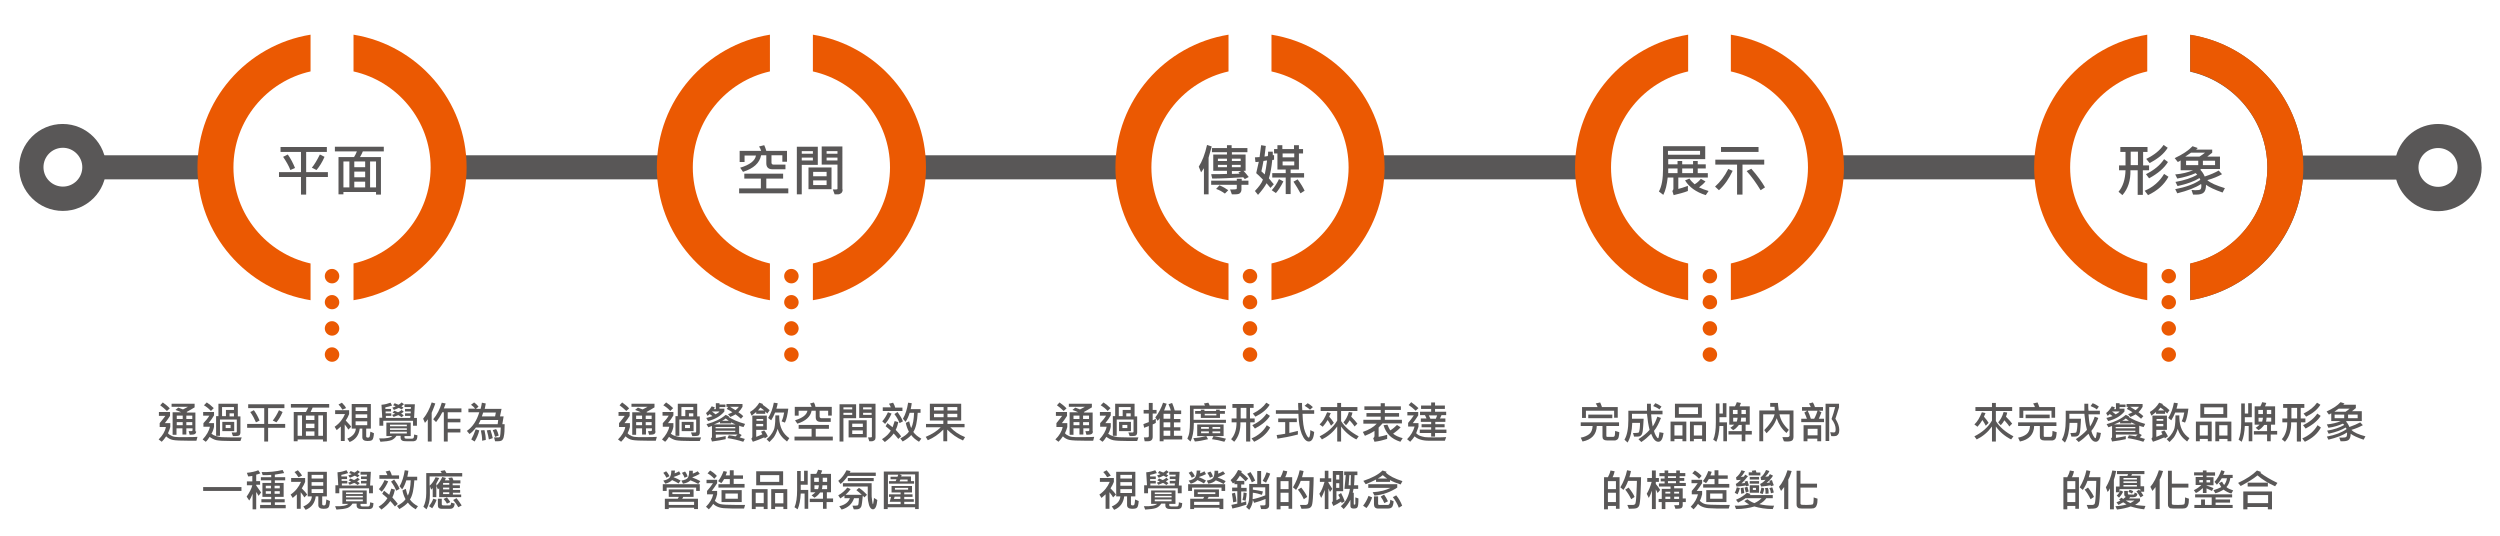 <?xml version="1.0" encoding="utf-8"?>
<!-- Generator: Adobe Illustrator 24.0.1, SVG Export Plug-In . SVG Version: 6.00 Build 0)  -->
<svg version="1.1" id="圖層_1" xmlns="http://www.w3.org/2000/svg" xmlns:xlink="http://www.w3.org/1999/xlink" x="0px" y="0px"
	 viewBox="0 0 966 207" style="enable-background:new 0 0 966 207;" xml:space="preserve">
<style type="text/css">
	.st0{fill:#595757;}
	.st1{fill:#EB5902;}
</style>
<g>
	<g>
		<g>
			<rect x="705.5" y="60" class="st0" width="87.5" height="9.3"/>
		</g>
	</g>
	<g>
		<path class="st0" d="M942.1,47.9c-7.7,0-14.2,5.2-16.2,12.2h-36.1c-1-11.1-5.5-21.2-12.4-29.2c-7.8-9.1-18.8-15.5-31.1-17.4v14.2
			c17,3.8,29.8,19,29.8,37.1c0,18.1-12.8,33.3-29.8,37.1V116c23.2-3.7,41.4-22.9,43.5-46.6h36.1c2,7,8.5,12.2,16.2,12.2
			c9.3,0,16.8-7.6,16.8-16.8C958.9,55.4,951.3,47.9,942.1,47.9z M942.1,72.2c-4.2,0-7.6-3.4-7.6-7.5c0-4.2,3.4-7.5,7.6-7.5
			c4.2,0,7.5,3.4,7.5,7.5C949.6,68.9,946.2,72.2,942.1,72.2z"/>
		<path class="st1" d="M829.7,101.8c-17-3.8-29.8-19-29.8-37.1c0-18.1,12.8-33.3,29.8-37.1V13.4C805,17.4,786,38.8,786,64.7
			c0,25.8,19,47.3,43.7,51.3V101.8z"/>
	</g>
	<g>
		<g>
			<rect x="33.6" y="60" class="st0" width="49.7" height="9.3"/>
		</g>
	</g>
	<g>
		<g>
			<rect x="173.3" y="60" class="st0" width="87.5" height="9.3"/>
		</g>
	</g>
	<g>
		<g>
			<rect x="350.8" y="60" class="st0" width="87.5" height="9.3"/>
		</g>
	</g>
	<g>
		<g>
			<rect x="528" y="60" class="st0" width="87.5" height="9.3"/>
		</g>
	</g>
	<g>
		<path class="st0" d="M24.3,81.5C15,81.5,7.4,74,7.4,64.7c0-9.3,7.6-16.8,16.8-16.8c9.3,0,16.8,7.6,16.8,16.8
			C41.1,74,33.5,81.5,24.3,81.5z M24.3,57.1c-4.2,0-7.5,3.4-7.5,7.5c0,4.2,3.4,7.5,7.5,7.5c4.2,0,7.5-3.4,7.5-7.5
			C31.8,60.5,28.4,57.1,24.3,57.1z"/>
	</g>
	<g>
		<g>
			<g>
				<path class="st1" d="M120,101.8c-17-3.8-29.8-19-29.8-37.1c0-18.1,12.8-33.3,29.8-37.1V13.4c-24.7,4-43.7,25.4-43.7,51.3
					c0,25.8,19,47.3,43.7,51.3V101.8z"/>
			</g>
			<g>
				<path class="st1" d="M136.6,13.4v14.2c17,3.8,29.8,19,29.8,37.1c0,18.1-12.8,33.3-29.8,37.1V116c24.7-4,43.7-25.5,43.7-51.3
					C180.3,38.8,161.3,17.4,136.6,13.4z"/>
			</g>
		</g>
	</g>
	<g>
		<g>
			<g>
				<path class="st1" d="M297.5,101.8c-17-3.8-29.8-19-29.8-37.1c0-18.1,12.8-33.3,29.8-37.1V13.4c-24.7,4-43.7,25.4-43.7,51.3
					c0,25.9,19,47.3,43.7,51.3V101.8z"/>
			</g>
			<g>
				<path class="st1" d="M314.1,13.4v14.2c17,3.8,29.8,19,29.8,37.1c0,18.1-12.8,33.3-29.8,37.1V116c24.7-4,43.7-25.5,43.7-51.3
					C357.8,38.8,338.8,17.4,314.1,13.4z"/>
			</g>
		</g>
	</g>
	<g>
		<g>
			<g>
				<path class="st1" d="M652.3,101.8c-17-3.8-29.8-19-29.8-37.1c0-18.1,12.8-33.3,29.8-37.1V13.4c-24.7,4-43.7,25.4-43.7,51.3
					c0,25.8,19,47.3,43.7,51.3V101.8z"/>
			</g>
			<g>
				<path class="st1" d="M668.8,13.4v14.2c17,3.8,29.8,19,29.8,37.1c0,18.1-12.8,33.3-29.8,37.1V116c24.7-4,43.7-25.5,43.7-51.3
					C712.5,38.8,693.5,17.4,668.8,13.4z"/>
			</g>
		</g>
	</g>
	<g>
		<g>
			<g>
				<path class="st1" d="M474.7,101.8c-17-3.8-29.8-19-29.8-37.1c0-18.1,12.8-33.3,29.8-37.1V13.4C450,17.4,431,38.8,431,64.7
					c0,25.8,19,47.3,43.7,51.3V101.8z"/>
			</g>
			<g>
				<path class="st1" d="M491.3,13.4v14.2c17,3.8,29.8,19,29.8,37.1c0,18.1-12.8,33.3-29.8,37.1V116C516,112,535,90.5,535,64.7
					C535,38.8,516,17.4,491.3,13.4z"/>
			</g>
		</g>
	</g>
	<g>
		<path class="st1" d="M131.1,106.7c0,1.5-1.2,2.8-2.8,2.8c-1.5,0-2.8-1.2-2.8-2.8c0-1.5,1.2-2.8,2.8-2.8
			C129.8,103.9,131.1,105.2,131.1,106.7z"/>
		<path class="st1" d="M131.1,116.8c0,1.5-1.2,2.7-2.8,2.7c-1.5,0-2.8-1.2-2.8-2.7c0-1.5,1.2-2.8,2.8-2.8
			C129.8,114,131.1,115.3,131.1,116.8z"/>
		<path class="st1" d="M131.1,126.9c0,1.5-1.2,2.8-2.8,2.8c-1.5,0-2.8-1.2-2.8-2.8c0-1.5,1.2-2.8,2.8-2.8
			C129.8,124.1,131.1,125.4,131.1,126.9z"/>
		<path class="st1" d="M131.1,137c0,1.5-1.2,2.8-2.8,2.8c-1.5,0-2.8-1.2-2.8-2.8c0-1.5,1.2-2.8,2.8-2.8
			C129.8,134.2,131.1,135.5,131.1,137z"/>
	</g>
	<g>
		<g>
			<path class="st1" d="M308.6,106.7c0,1.5-1.2,2.8-2.8,2.8c-1.5,0-2.8-1.2-2.8-2.8c0-1.5,1.2-2.8,2.8-2.8
				C307.3,103.9,308.6,105.2,308.6,106.7z"/>
			<path class="st1" d="M308.6,116.8c0,1.5-1.2,2.7-2.8,2.7c-1.5,0-2.8-1.2-2.8-2.7c0-1.5,1.2-2.8,2.8-2.8
				C307.3,114,308.6,115.3,308.6,116.8z"/>
			<path class="st1" d="M308.6,126.9c0,1.5-1.2,2.8-2.8,2.8c-1.5,0-2.8-1.2-2.8-2.8c0-1.5,1.2-2.8,2.8-2.8
				C307.3,124.1,308.6,125.4,308.6,126.9z"/>
			<path class="st1" d="M308.6,137c0,1.5-1.2,2.8-2.8,2.8c-1.5,0-2.8-1.2-2.8-2.8c0-1.5,1.2-2.8,2.8-2.8
				C307.3,134.2,308.6,135.5,308.6,137z"/>
		</g>
	</g>
	<g>
		<g>
			<path class="st1" d="M485.8,106.7c0,1.5-1.2,2.8-2.8,2.8c-1.5,0-2.8-1.2-2.8-2.8c0-1.5,1.2-2.8,2.8-2.8
				C484.5,103.9,485.8,105.2,485.8,106.7z"/>
			<path class="st1" d="M485.8,116.8c0,1.5-1.2,2.7-2.8,2.7c-1.5,0-2.8-1.2-2.8-2.7c0-1.5,1.2-2.8,2.8-2.8
				C484.5,114,485.8,115.3,485.8,116.8z"/>
			<path class="st1" d="M485.8,126.9c0,1.5-1.2,2.8-2.8,2.8c-1.5,0-2.8-1.2-2.8-2.8c0-1.5,1.2-2.8,2.8-2.8
				C484.5,124.1,485.8,125.4,485.8,126.9z"/>
			<path class="st1" d="M485.8,137c0,1.5-1.2,2.8-2.8,2.8c-1.5,0-2.8-1.2-2.8-2.8c0-1.5,1.2-2.8,2.8-2.8
				C484.5,134.2,485.8,135.5,485.8,137z"/>
		</g>
	</g>
	<g>
		<g>
			<path class="st1" d="M663.5,106.7c0,1.5-1.2,2.8-2.8,2.8c-1.5,0-2.8-1.2-2.8-2.8c0-1.5,1.2-2.8,2.8-2.8
				C662.3,103.9,663.5,105.2,663.5,106.7z"/>
			<path class="st1" d="M663.5,116.8c0,1.5-1.2,2.7-2.8,2.7c-1.5,0-2.8-1.2-2.8-2.7c0-1.5,1.2-2.8,2.8-2.8
				C662.3,114,663.5,115.3,663.5,116.8z"/>
			<path class="st1" d="M663.5,126.9c0,1.5-1.2,2.8-2.8,2.8c-1.5,0-2.8-1.2-2.8-2.8c0-1.5,1.2-2.8,2.8-2.8
				C662.3,124.1,663.5,125.4,663.5,126.9z"/>
			<path class="st1" d="M663.5,137c0,1.5-1.2,2.8-2.8,2.8c-1.5,0-2.8-1.2-2.8-2.8c0-1.5,1.2-2.8,2.8-2.8
				C662.3,134.2,663.5,135.5,663.5,137z"/>
		</g>
	</g>
	<g>
		<g>
			<path class="st1" d="M840.8,106.7c0,1.5-1.2,2.8-2.8,2.8c-1.5,0-2.8-1.2-2.8-2.8c0-1.5,1.2-2.8,2.8-2.8
				C839.5,103.9,840.8,105.2,840.8,106.7z"/>
			<path class="st1" d="M840.8,116.8c0,1.5-1.2,2.7-2.8,2.7c-1.5,0-2.8-1.2-2.8-2.7c0-1.5,1.2-2.8,2.8-2.8
				C839.5,114,840.8,115.3,840.8,116.8z"/>
			<path class="st1" d="M840.8,126.9c0,1.5-1.2,2.8-2.8,2.8c-1.5,0-2.8-1.2-2.8-2.8c0-1.5,1.2-2.8,2.8-2.8
				C839.5,124.1,840.8,125.4,840.8,126.9z"/>
			<path class="st1" d="M840.8,137c0,1.5-1.2,2.8-2.8,2.8c-1.5,0-2.8-1.2-2.8-2.8c0-1.5,1.2-2.8,2.8-2.8
				C839.5,134.2,840.8,135.5,840.8,137z"/>
		</g>
	</g>
	<g>
		<path class="st0" d="M126.7,68.4h-8.4v6.8h-2v-6.8h-8.5v-1.9h8.5v-7.8h-7.9v-1.9h17.9v1.9h-8v7.8h8.4V68.4z M114,64.9l-1.8,0.8
			c-0.6-1.6-1.6-3.3-2.8-5.1l1.8-0.9C112.3,61.2,113.2,63,114,64.9z M125.4,60.6c-0.9,2.1-2,3.8-3.1,5.1l-1.8-0.9
			c1-1.2,2-2.9,3.1-5.1L125.4,60.6z"/>
		<path class="st0" d="M148.5,58.5h-8.3c-0.2,0.6-0.6,1.3-1.1,2.2h8.1v14.5h-1.9v-1h-12.6v0.9h-1.9V60.7h6c0.4-0.6,0.8-1.4,1.1-2.2
			h-8.5v-1.8h18.9V58.5z M135,72.4v-10h-2.3v10H135z M141.1,64.6v-2.2h-4.2v2.2H141.1z M141.1,68.5v-2.2h-4.2v2.2H141.1z
			 M141.1,72.4v-2.2h-4.2v2.2H141.1z M145.3,72.4v-10H143v10H145.3z"/>
	</g>
	<g>
		<path class="st0" d="M304.5,74.7h-18.9v-1.9h8.4V69h-6.4v-1.9h15V69h-6.5v3.8h8.5V74.7z M304.2,62.5l-1.9,0V60h-4.2v2.9
			c0,0.2,0.1,0.4,0.2,0.5c0.1,0.1,0.3,0.2,0.5,0.2h4.7v1.8h-5.1c-1.5,0-2.3-0.8-2.3-2.3V60h-2c-0.6,3-2.9,5.1-7,6.4l-1.1-1.6
			c3.7-1.1,5.8-2.7,6.1-4.7h-4.4v2.5h-1.9v-4.3h8.3c-0.1-0.5-0.4-1.1-0.8-1.7l2-0.5c0.3,0.7,0.6,1.4,0.8,2.2h8V62.5z"/>
		<path class="st0" d="M316,63.7h-6.2v11.4h-1.9V56.7h8.1V63.7z M314.1,59.4v-1h-4.3v1H314.1z M314.1,62v-1.1h-4.3V62H314.1z
			 M321.3,73.1h-8.9v-8.4h8.9V73.1z M319.4,68.1v-1.7h-5.2v1.7H319.4z M319.4,71.5v-1.8h-5.2v1.8H319.4z M325.6,73.2
			c0,0.7-0.2,1.1-0.5,1.4c-0.4,0.3-0.8,0.5-1.3,0.5c-0.6,0-1,0-1.3,0l-0.7-1.9c0.5,0,0.8,0,1.1,0c0.3,0,0.5,0,0.6-0.1
			c0.1,0,0.1-0.1,0.1-0.3v-9.2h-6.1v-7h8V73.2z M323.6,59.4v-1h-4.2v1H323.6z M323.6,62v-1.1h-4.2V62H323.6z"/>
	</g>
	<g>
		<path class="st0" d="M468.2,56.6l-1.2,4.3v14.2h-1.8V65c-0.3,0.5-0.7,1-1.1,1.6l-0.9-2.2c1.3-2,2.4-4.8,3.2-8.4L468.2,56.6z
			 M482.3,71.4h-2.6v1.9c0,0.4-0.1,0.7-0.3,1c-0.2,0.3-0.4,0.5-0.7,0.6c-0.3,0.1-0.8,0.2-1.6,0.2c-0.3,0-0.7,0-1.1,0l-0.7-1.9
			c0.3,0,0.7,0,1,0c0.7,0,1.1,0,1.3-0.1c0.2,0,0.3-0.2,0.3-0.3v-1.4h-9.9v-1.6h9.9v-0.7h1.9v0.7h2.6V71.4z M482.5,68.4l-1.5,0.8
			l-0.6-0.7c-4.9,0.3-8.9,0.5-12,0.5l-0.4-1.7c2,0,4,0,6.1-0.1v-1.2h-5.3v-6.3h5.3v-0.9h-5.8v-1.6h5.8v-1.1h1.8v1.1h6.1v1.6H476v0.9
			h5.3v6.3h-0.8C481.4,67,482,67.7,482.5,68.4z M474.6,73.5l-1.3,1.3c-1.1-0.8-2.2-1.4-3.4-1.8l1.3-1.4
			C472.6,72.2,473.8,72.9,474.6,73.5z M474.1,62.2v-0.9h-3.5v0.9H474.1z M474.1,64.6v-0.9h-3.5v0.9H474.1z M479.4,62.2v-0.9H476v0.9
			H479.4z M479.4,64.6v-0.9H476v0.9H479.4z M479.6,66.1H476v1.1c1.5,0,2.5-0.1,3-0.1c-0.2-0.2-0.3-0.3-0.5-0.4L479.6,66.1z"/>
		<path class="st0" d="M492.2,71.2l-1.3,1.4c-0.9-1.1-1.4-1.7-1.5-1.8c-0.6,1.2-1.7,2.7-3.3,4.5l-1.2-1.5c1.5-1.6,2.6-3,3.1-4.4
			c-1-1-1.8-1.8-2.6-2.5c0.4-1.6,0.7-3.1,1-4.4c-0.4,0.1-0.9,0.1-1.3,0.1l-0.2-1.8l1.8-0.1c0.3-2.5,0.5-4,0.6-4.6l1.8,0.3
			c-0.2,1.8-0.4,3.2-0.5,4.1c0.5-0.1,0.9-0.1,1.3-0.2c0.1-0.7,0.1-1.2,0.1-1.7h1.8c0,0.1,0,0.6,0,1.4c0.1,0,0.3,0,0.5-0.1l0,1.8
			c-0.3,0.1-0.5,0.1-0.7,0.1c-0.3,2.9-0.7,5.3-1.3,7.1C491.2,70,491.8,70.8,492.2,71.2z M489.6,62c-0.3,0-0.8,0.1-1.4,0.2
			c-0.2,1.3-0.5,2.6-0.8,4l1.3,1.2C489,66.1,489.3,64.3,489.6,62z M495.9,70.1c-1,2-2,3.5-2.9,4.5l-1.6-1.1c1.2-1.3,2.1-2.8,2.8-4.3
			L495.9,70.1z M503.9,68.6h-5.2V75h-1.9v-6.4h-5.2v-1.7h5.2v-1.4h-3.2v-6.2h-1.3v-1.7h1.3v-1.5h1.9v1.5h4.5v-1.5h1.9v1.5h1.6v1.7
			h-1.6v6.2h-3.2v1.4h5.2V68.6z M500.1,60.8v-1.5h-4.5v1.5H500.1z M500.1,63.9v-1.5h-4.5v1.5H500.1z M504.1,73.7l-1.6,1
			c-0.8-1.5-1.7-3-2.7-4.5l1.6-0.9C502.6,70.9,503.5,72.4,504.1,73.7z"/>
	</g>
	<g>
		<path class="st0" d="M659.9,68.6h-11.4v4.4c0.9-0.2,2.1-0.6,3.7-1.2v2c-1.5,0.6-3.4,1.1-5.5,1.6l-0.5-1.6c0.3-0.3,0.4-0.6,0.4-0.9
			v-4.3h-2.2c-0.3,2.7-0.8,5-1.7,6.7L641,74c1.1-2,1.6-4.9,1.6-8.8v-8.7h16.3v5h-14.3v2h3.6v-1.3h1.8v1.3h4.2v-1.3h1.8v1.3h3.1v1.6
			H656v1.8h3.9V68.6z M648.2,66.9v-1.8h-3.6c0,0.7,0,1.3,0,1.8H648.2z M656.9,59.8v-1.5h-12.4v1.5H656.9z M654.2,66.9v-1.8H650v1.8
			H654.2z M660.2,73.8l-1.1,1.6c-3.8-1.2-6.4-3.1-8-5.7l1.7-0.7c0.5,0.8,1.2,1.5,2,2.2c0.9-0.5,1.7-1.2,2.4-2.1l1.8,1
			c-0.7,0.9-1.6,1.6-2.5,2.3C657.6,72.9,658.8,73.4,660.2,73.8z"/>
		<path class="st0" d="M669.5,66c-1.4,3-3.1,5.5-5.3,7.5l-1.5-1.4c2-1.8,3.7-4,5.1-6.8L669.5,66z M681.7,63.6h-8.4v11.6h-2.1V63.6
			h-8.4v-1.9h18.9V63.6z M679.5,58.7h-14.5v-1.9h14.5V58.7z M682,72.4l-1.7,1.1c-1.7-2.8-3.5-5.3-5.4-7.4l1.8-0.9
			C679,67.8,680.8,70.3,682,72.4z"/>
	</g>
	<g>
		<path class="st0" d="M830.3,65.8h-2.3v9.5h-2v-9.5h-2.8c0.1,3.9-0.9,7.1-3.1,9.6l-1.5-1.3c1.7-2,2.6-4.8,2.7-8.3h-2.5v-1.9h2.5
			v-5.2h-2v-1.9h10.5v1.9h-1.7v5.2h2.3V65.8z M826.1,63.8v-5.2h-2.8v5.2H826.1z M837.9,68.3c-1.7,3.1-4.3,5.4-7.9,7.1l-1.3-1.7
			c3.3-1.4,5.8-3.6,7.5-6.5L837.9,68.3z M837.7,62.6c-1.4,2.3-3.8,4.4-7.3,6.3l-1.2-1.6c3.2-1.6,5.5-3.5,7-5.8L837.7,62.6z
			 M837.6,57.1c-1.4,2.3-3.7,4.2-7,5.9l-1.3-1.6c3.1-1.5,5.3-3.3,6.7-5.4L837.6,57.1z"/>
		<path class="st0" d="M859.7,72.7l-0.9,1.7c-3.1-1.1-5.2-2.1-6.4-3c0,1.5-0.3,2.5-0.9,3c-0.5,0.5-1.5,0.8-2.8,0.8
			c-0.4,0-0.8,0-1.3,0l-0.6-1.8c0.5,0,0.9,0.1,1.4,0.1c1.1,0,1.8-0.1,2-0.3c0.3-0.2,0.4-0.7,0.4-1.4c0-0.3,0-0.5-0.1-0.7
			c-2.1,1.4-5.2,2.6-9.2,3.6l-0.8-1.6c4.2-0.8,7.4-2,9.7-3.6c0-0.1-0.2-0.4-0.3-0.7c-2.1,1.3-4.9,2.3-8.5,3.1l-0.8-1.6
			c3.4-0.6,6.2-1.5,8.4-2.8c-0.1-0.1-0.3-0.3-0.6-0.6c-2,0.9-4.4,1.6-7.1,2.1l-0.8-1.6c2.6-0.2,4.9-0.8,6.9-1.6h-4.8v-3.8
			c-0.3,0.2-0.6,0.4-1.1,0.6l-1.2-1.5c3-1.4,5.3-2.9,6.9-4.6l2,0.7c-0.2,0.2-0.4,0.4-0.6,0.6h6.2V59c-0.5,0.4-1.1,0.9-1.9,1.5h4.9
			v4.8h-7.3l-0.3,0.3c0.7,0.7,1.3,1.6,1.7,2.6c2.2-0.7,4-1.5,5.4-2.3l1.3,1.4c-1.6,0.9-3.5,1.7-5.7,2.3
			C854.1,70.7,856.4,71.7,859.7,72.7z M852,59h-5.4c-0.6,0.4-1.3,0.9-2.2,1.5h5.5C850.7,60,851.4,59.5,852,59z M849.4,63.8v-1.7
			h-4.7v1.7H849.4z M855.9,63.8v-1.7h-4.7v1.7H855.9z"/>
	</g>
	<path class="st1" d="M846.3,13.4v14.2c17,3.8,29.8,19,29.8,37.1c0,18.1-12.8,33.3-29.8,37.1V116C871,112,890,90.5,890,64.7
		C890,38.8,871,17.4,846.3,13.4z"/>
	<g>
		<g>
			<path class="st0" d="M76.3,168.8l-0.4,1.5c-1,0-1.9,0-2.8,0c-3.2,0-5.3-0.1-6.3-0.3c-1-0.2-1.9-0.7-2.6-1.4
				c-0.5,0.8-1.1,1.5-1.7,2.1l-1.2-0.9c1.5-1.5,2.5-3.1,2.8-4.8h-2.4v-1.5c0.9-1.1,1.7-2.1,2.2-2.8h-2.5v-1.5h4.3v1.5
				c-0.5,0.8-1.2,1.8-2,2.8h2.1v1.5c-0.2,0.8-0.5,1.6-0.9,2.4c0.4,0.5,0.9,0.8,1.6,1.1c0.7,0.3,1.5,0.4,2.5,0.4c1,0,2,0,3.1,0
				C73.7,168.9,75.1,168.9,76.3,168.8z M65.6,157.8l-1.1,1c-0.9-0.9-1.8-1.6-2.6-2.2l1-1.1C64,156.3,64.9,157,65.6,157.8z
				 M75.8,166.7c0,0.5-0.2,0.8-0.5,1c-0.3,0.2-1,0.3-2,0.3l-0.4-1.4c0.3,0,0.5,0,0.8,0c0.5,0,0.7-0.1,0.7-0.4v-0.7H72v2.4h-1.5v-2.4
				h-2.3v2.5h-1.5v-8.7h3.3c-0.6-0.3-1.3-0.6-2.2-0.9l1.1-0.9c0.7,0.3,1.3,0.5,1.8,0.7c0.7-0.3,1.3-0.7,1.9-1h-6.3V156h8.9v1.4
				c-1.1,0.7-2.2,1.3-3.1,1.8l0.2,0.2h3.2V166.7z M70.6,161.9v-1.3h-2.3v1.3H70.6z M70.6,164.3v-1.2h-2.3v1.2H70.6z M74.3,161.9
				v-1.3H72v1.3H74.3z M74.3,164.3v-1.2H72v1.2H74.3z"/>
			<path class="st0" d="M93.4,169l-0.5,1.4c-1.3,0-2.5,0-3.7,0c-2.6,0-4.5-0.1-5.5-0.3c-1-0.2-1.9-0.7-2.7-1.3
				c-0.5,0.8-1,1.5-1.5,1.9l-1.2-0.9c1.5-1.6,2.5-3.3,2.8-4.9h-2.5v-1.4c0.9-0.9,1.7-1.9,2.3-2.9h-2.4v-1.4h4.2v1.3
				c-0.5,0.9-1.2,1.9-2.1,3h2.1v1.4c-0.2,1-0.5,1.9-1,2.7c0.5,0.4,1.1,0.7,1.8,0.9c0.7,0.2,1.3,0.3,1.9,0.4c0.6,0,1.8,0.1,3.6,0.1
				C90.4,169,91.8,169,93.4,169z M82.6,157.7l-1.1,1.1c-0.8-0.9-1.7-1.6-2.7-2.2l1.1-1.1C80.8,156.1,81.7,156.8,82.6,157.7z
				 M92.9,167.2c0,0.3-0.1,0.6-0.3,0.9s-0.9,0.4-2,0.4c-0.2,0-0.4,0-0.6,0l-0.5-1.4l1.6,0c0.3,0,0.4-0.1,0.4-0.4v-4.6h-6.5v6.3h-1.5
				v-7.6h0.9V156h7.5v4.9h1V167.2z M90.4,158.4v-1.1h-4.6v3.5h1.5v-2.4H90.4z M90.5,166.6h-4.6V163h4.6V166.6z M89.1,165.4v-1.2
				h-1.9v1.2H89.1z M90.4,160.9v-1.2h-1.7v1.2H90.4z"/>
			<path class="st0" d="M110.2,165.3h-6.6v5.3h-1.5v-5.3h-6.6v-1.5h6.6v-6.1h-6.2v-1.5h14v1.5h-6.3v6.1h6.6V165.3z M100.3,162.5
				l-1.4,0.7c-0.5-1.2-1.2-2.6-2.2-4l1.4-0.7C98.9,159.6,99.7,161,100.3,162.5z M109.2,159.2c-0.7,1.6-1.5,3-2.4,4l-1.4-0.7
				c0.8-1,1.6-2.3,2.4-4L109.2,159.2z"/>
			<path class="st0" d="M127.3,157.5h-6.5c-0.2,0.5-0.5,1-0.8,1.7h6.3v11.4h-1.5v-0.8H115v0.7h-1.5v-11.3h4.7
				c0.3-0.5,0.6-1.1,0.9-1.7h-6.7v-1.4h14.8V157.5z M116.7,168.4v-7.9H115v7.9H116.7z M121.5,162.3v-1.7h-3.3v1.7H121.5z
				 M121.5,165.4v-1.7h-3.3v1.7H121.5z M121.5,168.4v-1.7h-3.3v1.7H121.5z M124.8,168.4v-7.9H123v7.9H124.8z"/>
			<path class="st0" d="M135.7,164.9l-1.1,1.1c-0.2-0.4-0.6-1-1.4-2v6.4h-1.5v-5.6c-0.8,0.7-1.3,1.2-1.6,1.4l-0.8-1.3
				c1.9-1.3,3.2-3,4-4.9h-3.8v-1.5h5.4v1.5c-0.3,0.8-0.7,1.6-1.3,2.5C134.7,163.7,135.4,164.4,135.7,164.9z M133.7,157.7l-1.4,0.6
				c-0.4-0.7-0.9-1.4-1.5-2l1.3-0.7C132.9,156.4,133.5,157.1,133.7,157.7z M144.5,167.4c-0.1,1.3-0.3,2.2-0.6,2.5
				c-0.3,0.4-1,0.5-2,0.5c-1.2,0-1.9-0.5-1.9-1.4v-3.4H139c-0.3,2.5-1.6,4.3-3.9,5.2l-0.9-1.3c2.1-0.9,3.2-2.2,3.3-3.9h-1.6v-9.5
				h7.4v9.5h-1.8v3c0,0.3,0.2,0.5,0.7,0.5c0.3,0,0.5-0.1,0.6-0.3c0.1-0.2,0.2-0.8,0.3-2L144.5,167.4z M141.9,158.8v-1.4h-4.5v1.4
				H141.9z M141.9,161.5v-1.4h-4.5v1.4H141.9z M141.9,164.3v-1.5h-4.5v1.5H141.9z"/>
			<path class="st0" d="M161.3,168.2c0,0.6-0.1,1-0.2,1.4c-0.1,0.3-0.3,0.6-0.6,0.7c-0.3,0.1-0.5,0.2-0.7,0.2c-0.2,0-0.7,0-1.7,0
				c-1.3,0-2,0-2.3-0.1c-0.3-0.1-0.5-0.2-0.7-0.4c-0.2-0.2-0.3-0.5-0.3-0.8v-0.8h-1.6c-0.5,0.8-1.2,1.4-2,1.7
				c-0.9,0.3-2.3,0.5-4.2,0.6l-0.5-1.3c2.6,0.1,4.3-0.2,5.1-0.9h-2.3v-5.2h9.4v5.2h-2.4v0.5c0,0.2,0.1,0.3,0.2,0.4
				c0.2,0.1,0.7,0.1,1.7,0.1c0.8,0,1.3,0,1.4-0.1c0.1-0.1,0.3-0.2,0.3-0.5c0.1-0.2,0.1-0.6,0.1-1L161.3,168.2z M161.1,164.5h-1.5
				v-1.9h-11.5v1.9h-1.5v-3.1h1.1l-0.3-5c1.3-0.1,2.4-0.4,3.5-0.8l0.6,1.1c-0.8,0.3-1.7,0.5-2.6,0.7l0,0.6h2.2v1H149l0,0.7h2.2v1
				h-2.1l0,0.8h9.4l0.1-0.8h-2.1v-1h2.2l0-0.7h-2.2v-1h2.2l0.1-0.7h-2.5v-1.1h4l-0.3,5.3h1.1V164.5z M157.2,164.7v-0.6h-6.5v0.6
				H157.2z M157.2,166.1v-0.6h-6.5v0.6H157.2z M157.2,167.5v-0.7h-6.5v0.7H157.2z M156,159.1c-0.3,0.2-0.6,0.5-1,0.7
				c0.4,0.2,0.7,0.5,1,0.7l-0.8,0.7c-0.6-0.4-1-0.7-1.3-0.8c-1.1,0.4-1.7,0.7-1.8,0.7l-0.6-0.8c0.4-0.1,0.8-0.3,1.2-0.4
				c-0.3-0.2-0.7-0.3-1-0.5l0.7-0.7c0.6,0.2,1.1,0.5,1.4,0.6c0.5-0.2,0.9-0.5,1.4-0.9L156,159.1z M156.1,156.2
				c-0.3,0.2-0.6,0.5-1,0.8c0.3,0.2,0.6,0.4,0.8,0.5l-0.7,0.7c-0.5-0.3-0.9-0.5-1.1-0.6c-0.6,0.3-1.3,0.6-1.9,0.8l-0.6-0.9
				c0.5-0.1,0.9-0.3,1.3-0.5c-0.3-0.2-0.7-0.3-1-0.4l0.6-0.8c0.6,0.2,1.1,0.5,1.5,0.6c0.5-0.3,0.9-0.6,1.2-0.9L156.1,156.2z"/>
			<path class="st0" d="M168.2,155.9c-0.2,0.7-0.5,1.3-0.7,1.9l-0.7,1.7v11.1h-1.5V162c-0.4,0.6-0.8,1.1-1.1,1.4l-0.7-1.6
				c1.4-1.7,2.5-3.8,3.3-6.3L168.2,155.9z M178.3,159.3H173v2.5h4.9v1.4H173v2.5h4.9v1.4H173v3.5h-1.5v-11.3h-0.6
				c-0.8,1.6-1.6,2.8-2.4,3.8l-1.1-1.1c1.5-1.8,2.6-3.9,3.3-6.4l1.5,0.3c-0.1,0.3-0.3,1-0.7,1.9h6.8V159.3z"/>
			<path class="st0" d="M195,163.8c0,2.3-0.1,3.9-0.3,4.7c-0.1,0.8-0.4,1.3-0.7,1.6c-0.4,0.3-0.9,0.4-1.7,0.4c-0.4,0-0.7,0-1,0
				l-0.4-1.5c0.2,0,0.8,0,1.8,0c0.2,0,0.4-0.1,0.5-0.3c0.1-0.2,0.2-1.4,0.3-3.5h-9.6c-0.9,1.2-1.7,2-2.5,2.5l-1-1.2
				c2.2-1.5,3.8-3.9,4.8-7.2h-4.2v-1.4h2.6c-0.4-0.5-0.9-1-1.6-1.5l1.2-0.9c0.6,0.4,1.1,0.9,1.7,1.6l-1,0.9h1.8
				c0.2-0.8,0.4-1.6,0.5-2.4l1.5,0.3c-0.1,0.8-0.3,1.5-0.4,2.1h6.5c-0.2,1-0.4,2-0.6,2.9h1.4c-0.1,0.8-0.3,1.8-0.5,3H195z
				 M185.2,166.3c-0.4,1.6-1,3-1.8,4.3l-1.3-0.8c0.6-1.1,1.2-2.4,1.7-3.9L185.2,166.3z M192.5,162.3h-6.8c-0.2,0.5-0.5,1-0.8,1.6
				h7.4L192.5,162.3z M187.7,170l-1.4,0.3c0-1.4-0.2-2.7-0.5-4l1.4-0.1C187.5,167.5,187.7,168.8,187.7,170z M191.6,159.4h-4.9
				c-0.2,0.7-0.4,1.2-0.5,1.5h5.1C191.4,160.4,191.5,159.9,191.6,159.4z M190.4,169.3l-1.5,0.5c-0.1-0.9-0.4-2-0.8-3.5l1.4-0.2
				C189.9,167.3,190.2,168.3,190.4,169.3z M192.7,168.3l-1.4,0.5c-0.3-1.2-0.6-2-0.9-2.6l1.3-0.4
				C192.2,166.6,192.5,167.4,192.7,168.3z"/>
			<path class="st0" d="M93.2,189.7H78.5v-1.5h14.8V189.7z"/>
			<path class="st0" d="M100.9,190.3l-1,1.3c-0.3-0.6-0.6-1.1-0.9-1.5v6.7h-1.4v-6c-0.4,1-0.8,1.9-1.3,2.6l-1-1.5
				c1.1-1.6,1.9-3.1,2.2-4.4h-2.1V186h2.1v-2.1c-0.7,0.1-1.2,0.2-1.6,0.2l-0.5-1.4c1.8-0.2,3.2-0.5,4.4-1l0.8,1.2
				c-0.7,0.3-1.2,0.4-1.6,0.5v2.5h1.5v1.4H99v0.3C99.6,188.5,100.3,189.4,100.9,190.3z M110.3,196.4h-9.8v-1.3h4.2v-1H101v-1.2h3.8
				V192h-3.4v-5.4h3.4v-1h-4v-1.2h4v-0.9c-0.9,0.1-2,0.1-3.3,0.1l-0.4-1.2c2.8,0.1,5.5-0.2,8.1-0.8l0.6,1.2
				c-1.1,0.2-2.3,0.4-3.6,0.6v1h4v1.2h-4v1h3.4v5.4h-3.4v0.9h3.8v1.2h-3.8v1h4.2V196.4z M104.7,188.7v-1h-2v1H104.7z M104.7,190.8
				v-1h-2v1H104.7z M108.1,188.7v-1h-2v1H108.1z M108.1,190.8v-1h-2v1H108.1z"/>
			<path class="st0" d="M118.7,191.1l-1.1,1.1c-0.2-0.4-0.6-1-1.4-2v6.4h-1.5V191c-0.8,0.7-1.3,1.2-1.6,1.4l-0.8-1.3
				c1.9-1.3,3.2-3,4-4.9h-3.8v-1.5h5.4v1.5c-0.3,0.8-0.7,1.6-1.3,2.5C117.7,189.8,118.4,190.6,118.7,191.1z M116.7,183.8l-1.4,0.6
				c-0.4-0.7-0.9-1.4-1.5-2l1.3-0.7C115.9,182.6,116.5,183.3,116.7,183.8z M127.5,193.6c-0.1,1.3-0.3,2.2-0.6,2.5
				c-0.3,0.4-1,0.5-2,0.5c-1.2,0-1.9-0.5-1.9-1.4v-3.4H122c-0.3,2.5-1.6,4.3-3.9,5.2l-0.9-1.3c2.1-0.9,3.2-2.2,3.3-3.9h-1.6v-9.5
				h7.4v9.5h-1.8v3c0,0.3,0.2,0.5,0.7,0.5c0.3,0,0.5-0.1,0.6-0.3c0.1-0.2,0.2-0.8,0.3-2L127.5,193.6z M124.9,184.9v-1.4h-4.5v1.4
				H124.9z M124.9,187.7v-1.4h-4.5v1.4H124.9z M124.9,190.4V189h-4.5v1.5H124.9z"/>
			<path class="st0" d="M144.3,194.4c0,0.6-0.1,1-0.2,1.4c-0.1,0.3-0.3,0.6-0.6,0.7c-0.3,0.1-0.5,0.2-0.7,0.2c-0.2,0-0.7,0-1.7,0
				c-1.3,0-2,0-2.3-0.1c-0.3-0.1-0.5-0.2-0.7-0.4c-0.2-0.2-0.3-0.5-0.3-0.8v-0.8h-1.6c-0.5,0.8-1.2,1.4-2,1.7
				c-0.9,0.3-2.3,0.5-4.2,0.6l-0.5-1.3c2.6,0.1,4.3-0.2,5.1-0.9h-2.3v-5.2h9.4v5.2h-2.4v0.5c0,0.2,0.1,0.3,0.2,0.4
				c0.2,0.1,0.7,0.1,1.7,0.1c0.8,0,1.3,0,1.4-0.1c0.1-0.1,0.3-0.2,0.3-0.5c0.1-0.2,0.1-0.6,0.1-1L144.3,194.4z M144.1,190.6h-1.5
				v-1.9h-11.5v1.9h-1.5v-3.1h1.1l-0.3-5c1.3-0.1,2.4-0.4,3.5-0.8l0.6,1.1c-0.8,0.3-1.7,0.5-2.6,0.7l0,0.6h2.2v1H132l0,0.7h2.2v1
				h-2.1l0,0.8h9.4l0.1-0.8h-2.1v-1h2.2l0-0.7h-2.2v-1h2.2l0.1-0.7h-2.5v-1.1h4l-0.3,5.3h1.1V190.6z M140.2,190.9v-0.6h-6.5v0.6
				H140.2z M140.2,192.2v-0.6h-6.5v0.6H140.2z M140.2,193.6V193h-6.5v0.7H140.2z M139,185.3c-0.3,0.2-0.6,0.5-1,0.7
				c0.4,0.2,0.7,0.5,1,0.7l-0.8,0.7c-0.6-0.4-1-0.7-1.3-0.8c-1.1,0.4-1.7,0.7-1.8,0.7l-0.6-0.8c0.4-0.1,0.8-0.3,1.2-0.4
				c-0.3-0.2-0.7-0.3-1-0.5l0.7-0.7c0.6,0.2,1.1,0.5,1.4,0.6c0.5-0.2,0.9-0.5,1.4-0.9L139,185.3z M139.1,182.4
				c-0.3,0.2-0.6,0.5-1,0.8c0.3,0.2,0.6,0.4,0.8,0.5l-0.7,0.7c-0.5-0.3-0.9-0.5-1.1-0.6c-0.6,0.3-1.3,0.6-1.9,0.8l-0.6-0.9
				c0.5-0.1,0.9-0.3,1.3-0.5c-0.3-0.2-0.7-0.3-1-0.4l0.6-0.8c0.6,0.2,1.1,0.5,1.5,0.6c0.5-0.3,0.9-0.6,1.2-0.9L139.1,182.4z"/>
			<path class="st0" d="M153.7,194.7l-1.1,1c-0.7-0.9-1.3-1.6-1.8-2.1c-0.7,1.1-1.9,2.2-3.4,3.3l-1.1-1.1c1.6-1,2.7-2.1,3.4-3.3
				c-0.7-0.6-1.3-1.2-2-1.7l0.7-1.2c0.4,0.3,1.1,0.9,2,1.6c0.3-0.9,0.6-1.7,0.8-2.4l1.4,0.4c-0.2,1-0.5,2-1,3
				C152.6,193.3,153.3,194.1,153.7,194.7z M150,186c-0.7,1.6-1.6,3-2.5,4l-1.1-1c0.9-1,1.6-2.2,2.2-3.5L150,186z M154.1,185h-7.5
				v-1.4h3.1c-0.2-0.5-0.4-1-0.7-1.4l1.6-0.4c0.4,0.7,0.7,1.4,0.8,1.9h2.8V185z M154.4,188.9l-1.3,0.7c-0.4-1-1-2.2-2-3.5l1.2-0.8
				C153.1,186.4,153.9,187.6,154.4,188.9z M161.5,195.6l-0.9,1.2c-1.3-0.8-2.3-1.6-3-2.6c-0.7,0.8-1.7,1.6-3.3,2.5l-0.9-1.2
				c1.5-0.8,2.6-1.6,3.3-2.6c-0.6-1.1-1-2.3-1.2-3.4l1.3-0.6c0.3,1.2,0.5,2.1,0.8,2.6c0.7-1.4,1-3.4,1.1-5.9H157
				c-0.4,1.3-0.9,2.5-1.6,3.5l-1-1.2c1-1.7,1.6-3.7,2-6.2l1.4,0.2c-0.1,0.7-0.2,1.4-0.4,2.3h3.8v1.4h-1.1c-0.2,3.4-0.7,5.9-1.7,7.4
				C159.1,194,160.1,194.9,161.5,195.6z"/>
			<path class="st0" d="M178.3,184.1H166v3.6c0.9-0.8,1.7-1.9,2.3-3.3l1.4,0.3c-0.3,0.7-0.7,1.4-1.1,2.1v5.3h-1.4v-3.5l-0.6,0.6
				l-0.5-1.4v3.6c0,2-0.4,3.8-1.3,5.4l-1.2-1c0.7-1.3,1.1-3.1,1.1-5.2v-7.8h6c-0.1-0.2-0.3-0.5-0.5-0.8l1.7-0.3
				c0.2,0.4,0.4,0.8,0.6,1.1h6.1V184.1z M168.7,193.1c-0.4,1.2-1,2.3-1.7,3.3l-1.2-0.8c0.7-1,1.3-1.9,1.6-2.9L168.7,193.1z
				 M178.1,192.1h-8.4v-3.4c-0.1,0.1-0.3,0.2-0.5,0.4l-0.6-1.4c1-1,1.7-2.1,2.3-3.4l1.4,0.4c-0.1,0.3-0.3,0.6-0.4,0.9h1.8
				c-0.1-0.3-0.3-0.6-0.5-0.9l1.5-0.2c0.2,0.3,0.4,0.7,0.5,1.1h2.7v1.2h-3v0.7h2.8v1.1H175v0.7h2.8v1.1H175v0.7h3.2V192.1z
				 M175.7,194.6c-0.1,1.3-0.7,2-1.7,2l-3.4,0c-0.9,0-1.4-0.4-1.4-1.3v-2.6h1.5v2.2c0,0.1,0.1,0.2,0.2,0.3c0.1,0.1,0.6,0.1,1.3,0.1
				c1.1,0,1.7,0,1.8-0.1c0.1-0.1,0.2-0.2,0.2-0.4c0.1-0.2,0.1-0.4,0.1-0.6L175.7,194.6z M173.6,187.3v-0.7h-2.3l-0.1,0.1v0.6H173.6z
				 M173.6,189.1v-0.7h-2.4v0.7H173.6z M173.6,190.9v-0.7h-2.4v0.7H173.6z M174,194l-1.3,0.6c-0.3-0.6-0.7-1.2-1.3-1.8l1.3-0.6
				C173.2,192.8,173.6,193.4,174,194z M178.4,195.3l-1.3,0.7c-0.5-0.9-1.2-1.9-2-2.8l1.3-0.7C177,193.2,177.6,194.1,178.4,195.3z"/>
		</g>
	</g>
	<g>
		<g>
			<path class="st0" d="M253.8,168.8l-0.4,1.5c-1,0-1.9,0-2.8,0c-3.2,0-5.3-0.1-6.3-0.3c-1-0.2-1.9-0.7-2.6-1.4
				c-0.5,0.8-1.1,1.5-1.7,2.1l-1.2-0.9c1.5-1.5,2.5-3.1,2.8-4.8h-2.4v-1.5c0.9-1.1,1.7-2.1,2.2-2.8H239v-1.5h4.3v1.5
				c-0.5,0.8-1.2,1.8-2,2.8h2.1v1.5c-0.2,0.8-0.5,1.6-0.9,2.4c0.4,0.5,0.9,0.8,1.6,1.1c0.7,0.3,1.5,0.4,2.5,0.4c1,0,2,0,3.1,0
				C251.2,168.9,252.6,168.9,253.8,168.8z M243.1,157.8l-1.1,1c-0.9-0.9-1.8-1.6-2.6-2.2l1-1.1C241.5,156.3,242.4,157,243.1,157.8z
				 M253.3,166.7c0,0.5-0.2,0.8-0.5,1c-0.3,0.2-1,0.3-2,0.3l-0.4-1.4c0.3,0,0.5,0,0.8,0c0.5,0,0.7-0.1,0.7-0.4v-0.7h-2.3v2.4h-1.5
				v-2.4h-2.3v2.5h-1.5v-8.7h3.3c-0.6-0.3-1.3-0.6-2.2-0.9l1.1-0.9c0.7,0.3,1.3,0.5,1.8,0.7c0.7-0.3,1.3-0.7,1.9-1H244V156h8.9v1.4
				c-1.1,0.7-2.2,1.3-3.1,1.8l0.2,0.2h3.2V166.7z M248.1,161.9v-1.3h-2.3v1.3H248.1z M248.1,164.3v-1.2h-2.3v1.2H248.1z
				 M251.8,161.9v-1.3h-2.3v1.3H251.8z M251.8,164.3v-1.2h-2.3v1.2H251.8z"/>
			<path class="st0" d="M270.9,169l-0.5,1.4c-1.3,0-2.5,0-3.7,0c-2.6,0-4.5-0.1-5.5-0.3c-1-0.2-1.9-0.7-2.7-1.3
				c-0.5,0.8-1,1.5-1.5,1.9l-1.2-0.9c1.5-1.6,2.5-3.3,2.8-4.9h-2.5v-1.4c0.9-0.9,1.7-1.9,2.3-2.9h-2.4v-1.4h4.2v1.3
				c-0.5,0.9-1.2,1.9-2.1,3h2.1v1.4c-0.2,1-0.5,1.9-1,2.7c0.5,0.4,1.1,0.7,1.8,0.9c0.7,0.2,1.3,0.3,1.9,0.4c0.6,0,1.8,0.1,3.6,0.1
				C267.9,169,269.3,169,270.9,169z M260.1,157.7l-1.1,1.1c-0.8-0.9-1.7-1.6-2.7-2.2l1.1-1.1C258.3,156.1,259.2,156.8,260.1,157.7z
				 M270.4,167.2c0,0.3-0.1,0.6-0.3,0.9c-0.2,0.3-0.9,0.4-2,0.4c-0.2,0-0.4,0-0.6,0l-0.5-1.4l1.6,0c0.3,0,0.4-0.1,0.4-0.4v-4.6h-6.5
				v6.3H261v-7.6h0.9V156h7.5v4.9h1V167.2z M267.9,158.4v-1.1h-4.6v3.5h1.5v-2.4H267.9z M268,166.6h-4.6V163h4.6V166.6z
				 M266.6,165.4v-1.2h-1.9v1.2H266.6z M267.9,160.9v-1.2h-1.7v1.2H267.9z"/>
			<path class="st0" d="M280.3,157.3H278v0.6h1.9v1.1c-1.5,1.8-3.6,3-6.3,3.7l-0.7-1.2c0.9-0.2,1.7-0.5,2.4-0.7
				c-0.4-0.3-0.7-0.6-1.1-0.8c-0.2,0.2-0.5,0.5-0.8,0.7l-0.6-1.1c0.8-0.6,1.5-1.4,2.2-2.6l1.2,0.4c-0.1,0.3-0.2,0.5-0.4,0.7h0.8
				v-2.3h1.4v0.5h2.3V157.3z M287.9,163.8l-0.6,1.2c-0.6-0.1-1.2-0.3-1.7-0.5v3l1,0.6l-0.8,0.9c0.8,0.2,1.4,0.4,2,0.6l-0.6,1.1
				c-1.9-0.6-3.9-1.1-6.1-1.4l0.5-1.1c0.9,0.1,1.7,0.2,2.6,0.4c0.3-0.2,0.5-0.5,0.8-0.7h-8.4v1.3c1.8-0.3,3-0.5,3.8-0.7v1.2
				c-1.3,0.3-3.1,0.6-5.3,0.9l-0.4-1.2c0.3-0.1,0.4-0.4,0.4-0.7v-4.1c-0.3,0.1-0.8,0.3-1.4,0.5l-0.7-1.2c3.3-0.9,5.7-2.1,7.4-3.6
				l1.3,0.6c0,0-0.1,0.1-0.2,0.2C282.9,162,285,163,287.9,163.8z M278,159h-2.9c0.3,0.2,0.7,0.6,1.4,1.1
				C277.3,159.7,277.8,159.3,278,159z M284.5,164.1c-0.6-0.2-1.2-0.5-2-0.9v0.4h-4.3V163c-0.6,0.3-1.3,0.6-2.3,1H284.5z
				 M284.1,165.5V165h-7.6v0.5H284.1z M284.1,166.9v-0.5h-7.6v0.5H284.1z M281.6,162.6c-0.3-0.2-0.7-0.5-1.2-0.9
				c-0.3,0.3-0.8,0.6-1.4,0.9H281.6z M287.2,160.8l-0.9,1c-0.8-0.7-1.5-1.3-2.1-1.7c-0.7,0.4-1.4,0.8-2,1l-0.9-1.1
				c0.4-0.1,1-0.3,1.7-0.7c-0.5-0.4-1.3-0.8-2.2-1.3l0.6-0.8h-0.7v-1.1h6.2v1.1c-0.4,0.7-0.9,1.4-1.6,2.1
				C286.1,159.8,286.7,160.3,287.2,160.8z M285.5,157.2h-3.4c0.8,0.5,1.5,0.9,2.1,1.3C284.7,158.1,285.1,157.7,285.5,157.2z"/>
			<path class="st0" d="M297.4,158.5l-0.9,1.3c-0.2-0.2-0.5-0.5-0.8-0.8v0.9h-3.5v-0.7c-0.4,0.4-1,0.8-1.8,1.4l-0.6-1.4
				c1.5-0.9,2.7-2.1,3.6-3.6l1.4,0.5c0,0.1-0.1,0.2-0.1,0.3C295.6,157,296.5,157.7,297.4,158.5z M296.7,168.6l-1.2,0.8
				c0-0.1-0.1-0.3-0.2-0.4c-1.6,0.7-3.1,1.3-4.4,1.7l-0.6-1.2c0.3-0.2,0.4-0.5,0.4-0.8v-8.1h5.6v5.5h-4.1v2.7c1.1-0.4,1.9-0.8,2.4-1
				c-0.2-0.3-0.4-0.7-0.5-1l1.2-0.5C295.8,166.9,296.3,167.7,296.7,168.6z M294.9,162.6v-0.7h-2.6v0.7H294.9z M294.9,164.7v-0.9
				h-2.7v0.9H294.9z M295.3,158.6c-0.6-0.5-1.2-0.9-1.5-1.1c-0.2,0.3-0.5,0.6-0.9,1.1H295.3z M305,169.3l-0.9,1.3
				c-1.9-1.4-3.1-3-3.6-4.9c-0.5,1.5-1,2.6-1.6,3.4c-0.6,0.7-1.2,1.3-1.6,1.7l-1.1-1.1c0.6-0.5,1.2-1,1.6-1.6
				c0.5-0.6,0.8-1.2,1.1-1.8s0.4-1.2,0.5-1.9c0.1-0.6,0.2-1.9,0.2-3.9h1.5c0,0.3,0,0.6,0,0.9C301.2,165,302.5,167.6,305,169.3z
				 M304.6,157.9c-0.3,2.4-0.7,4.2-1.3,5.4l-1.3-0.5c0.5-1,0.8-2.2,1-3.4h-3.5c-0.5,1.2-1,2.2-1.5,3l-1.2-0.9
				c1.1-1.7,1.8-3.7,2.2-5.9l1.5,0.2c-0.1,0.5-0.2,1.2-0.5,2.1H304.6z"/>
			<path class="st0" d="M321.8,170.2H307v-1.5h6.6v-3h-5v-1.5h11.7v1.5h-5.1v3h6.6V170.2z M321.5,160.6l-1.5,0v-1.9h-3.3v2.3
				c0,0.2,0.1,0.3,0.2,0.4c0.1,0.1,0.2,0.2,0.4,0.2h3.7v1.4h-4c-1.2,0-1.8-0.6-1.8-1.8v-2.5h-1.6c-0.4,2.3-2.3,4-5.5,5l-0.9-1.3
				c2.9-0.9,4.5-2.1,4.8-3.7h-3.4v1.9h-1.5v-3.4h6.5c-0.1-0.4-0.3-0.8-0.6-1.3l1.5-0.4c0.3,0.5,0.5,1.1,0.6,1.7h6.3V160.6z"/>
			<path class="st0" d="M330.8,161.6h-4.9v9h-1.5v-14.4h6.4V161.6z M329.3,158.2v-0.8h-3.4v0.8H329.3z M329.3,160.3v-0.8h-3.4v0.8
				H329.3z M334.9,169h-7v-6.6h7V169z M333.4,165v-1.3h-4.1v1.3H333.4z M333.4,167.7v-1.4h-4.1v1.4H333.4z M338.3,169
				c0,0.5-0.1,0.9-0.4,1.1c-0.3,0.2-0.6,0.4-1,0.4c-0.5,0-0.8,0-1,0l-0.5-1.5c0.4,0,0.6,0,0.9,0c0.3,0,0.4,0,0.5-0.1
				c0.1,0,0.1-0.1,0.1-0.2v-7.2H332v-5.5h6.3V169z M336.8,158.2v-0.8h-3.3v0.8H336.8z M336.8,160.3v-0.8h-3.3v0.8H336.8z"/>
			<path class="st0" d="M348.2,168.6l-1.1,1c-0.7-0.9-1.3-1.6-1.8-2.1c-0.7,1.1-1.9,2.2-3.4,3.3l-1.1-1.1c1.6-1,2.7-2.1,3.4-3.3
				c-0.7-0.6-1.3-1.2-2-1.7l0.7-1.2c0.4,0.3,1.1,0.9,2,1.6c0.3-0.9,0.6-1.7,0.8-2.4l1.4,0.4c-0.2,1-0.5,2-1,3
				C347.1,167.1,347.8,168,348.2,168.6z M344.5,159.8c-0.7,1.6-1.6,3-2.5,4l-1.1-1c0.9-1,1.6-2.2,2.2-3.5L344.5,159.8z M348.6,158.8
				h-7.5v-1.4h3.1c-0.2-0.5-0.4-1-0.7-1.4l1.6-0.4c0.4,0.7,0.7,1.4,0.8,1.9h2.8V158.8z M348.9,162.8l-1.3,0.7c-0.4-1-1-2.2-2-3.5
				l1.2-0.8C347.6,160.3,348.4,161.5,348.9,162.8z M356,169.5l-0.9,1.2c-1.3-0.8-2.3-1.6-3-2.6c-0.7,0.8-1.7,1.6-3.3,2.5l-0.9-1.2
				c1.5-0.8,2.6-1.6,3.3-2.6c-0.6-1.1-1-2.3-1.2-3.4l1.3-0.6c0.3,1.2,0.5,2.1,0.8,2.6c0.7-1.4,1-3.4,1.1-5.9h-1.7
				c-0.4,1.3-0.9,2.5-1.6,3.5l-1-1.2c1-1.7,1.6-3.7,2-6.2l1.4,0.2c-0.1,0.7-0.2,1.4-0.4,2.3h3.8v1.4h-1.1c-0.2,3.4-0.7,5.9-1.7,7.4
				C353.6,167.9,354.6,168.7,356,169.5z"/>
			<path class="st0" d="M372.9,168.9l-0.8,1.3c-2.3-1-4.3-2.4-6.1-4.2v4.5h-1.5V166c-1.8,1.8-3.8,3.2-6,4.1l-0.8-1.3
				c2.4-1,4.3-2.2,5.8-3.7h-5.7v-1.3h6.7v-1.3h-5.2V156h12.1v6.5h-5.3v1.3h6.6v1.3h-5.5C368.7,166.7,370.6,168,372.9,168.9z
				 M364.6,158.6v-1.3h-3.7v1.3H364.6z M364.6,161.2v-1.3h-3.7v1.3H364.6z M369.9,158.6v-1.3h-3.8v1.3H369.9z M369.9,161.2v-1.3
				h-3.8v1.3H369.9z"/>
			<path class="st0" d="M270.5,189.7H269v-1.3h-11.4v1.3h-1.5v-2.6h14.3V189.7z M263,183.2c-0.8,0.4-1.7,0.8-2.7,1.1l0,0.1
				c1,0.4,1.9,0.8,2.7,1.3l-0.8,1.1c-0.7-0.4-1.5-0.9-2.5-1.3c-0.7,0.7-1.5,1.1-2.6,1.4l-0.8-1.2c1.1-0.2,1.9-0.6,2.4-1.1
				c0.4-0.5,0.7-1.4,0.7-2.8h1.4c0,0.4-0.1,0.8-0.1,1.1c0.6-0.2,1.2-0.5,1.7-0.8L263,183.2z M258.7,184l-1.2,0.6
				c-0.3-0.7-0.7-1.3-1.2-1.9l1.1-0.6C258,182.7,258.4,183.4,258.7,184z M269.7,196.7h-1.5v-0.5h-9.8v0.5h-1.5v-4h5
				c0.1-0.2,0.3-0.5,0.4-0.7h-3.9v-2.9h9.6v2.9h-4c-0.1,0.2-0.2,0.5-0.4,0.7h6.1V196.7z M268.2,195.1v-1.2h-9.8v1.2H268.2z
				 M266.6,190.9v-0.7h-6.8v0.7H266.6z M270.6,185.9l-0.8,1.1c-0.8-0.5-1.8-0.9-3-1.4c-0.7,0.7-1.7,1.1-2.9,1.3l-0.6-1.2
				c1.2-0.2,2-0.5,2.4-1c0.4-0.5,0.6-1.4,0.6-2.8l1.4,0c0,0.3,0,0.6,0,1.1c0.6-0.2,1.2-0.5,1.9-0.9l0.8,1c-1.1,0.6-2,1-2.8,1.3
				l-0.1,0.1C268.6,184.9,269.7,185.4,270.6,185.9z M265.7,184.1l-1.2,0.5c-0.2-0.7-0.6-1.3-1-1.9l1.2-0.5
				C265.2,182.8,265.5,183.5,265.7,184.1z"/>
			<path class="st0" d="M287.9,195.1l-0.4,1.4c-0.7,0-1.4,0-2.3,0c-1.8,0-3.3,0-4.6-0.1c-1.3,0-2.3-0.2-3.1-0.5
				c-0.8-0.3-1.4-0.7-1.9-1.2c-0.4,0.7-1,1.4-1.7,2.1l-1.1-1c1.5-1.5,2.4-3.1,2.8-4.8h-2.4v-1.3c0.8-0.9,1.6-1.9,2.3-3H273v-1.3h4.1
				v1.3c-0.7,1.1-1.4,2.1-2.1,3h2.1v1.3c-0.2,0.9-0.5,1.8-0.9,2.5c0.6,0.6,1.3,1.1,2.2,1.3c0.9,0.2,2.8,0.3,5.8,0.3
				C285.4,195.1,286.6,195.1,287.9,195.1z M277,183.9l-1,1.1c-0.8-0.9-1.7-1.6-2.6-2.1l1-1.1C275.4,182.4,276.3,183.1,277,183.9z
				 M287.7,188.4h-10.1v-1.3h4.4v-2h-2.2c-0.4,0.7-0.7,1.2-1.1,1.6l-1.2-0.8c0.8-1,1.5-2.3,2.1-3.9l1.3,0.3
				c-0.1,0.4-0.3,0.9-0.5,1.4h1.6v-2h1.5v2h3.6v1.3h-3.6v2h4.2V188.4z M286.6,194h-7.8v-4.6h7.8V194z M285.1,192.7v-2h-4.8v2H285.1z
				"/>
			<path class="st0" d="M296.6,196.7h-1.5v-0.9H292v0.9h-1.5V189h6.1V196.7z M295.1,194.4v-4H292v4H295.1z M302.6,187.5h-10.4v-5.4
				h10.4V187.5z M301.1,186.2v-2.6h-7.4v2.6H301.1z M304.2,196.7h-1.5v-0.9h-3.2v0.9h-1.5V189h6.2V196.7z M302.7,194.5v-4h-3.2v4
				H302.7z"/>
			<path class="st0" d="M312.3,196.6h-1.4v-5.9h-1.5c-0.1,2.4-0.5,4.5-1.2,6.1L307,196c0.7-1.6,1-3.8,1-6.6V182h1.4v3.9h1.3v-4h1.4
				v5.4h-2.7v2h2.9V196.6z M321.8,194h-2.4v2.6H318V194h-5.1v-1.3h5.1v-2.4h-1.1c-0.7,0.9-1.4,1.6-2.2,2l-1.1-0.9
				c0.5-0.3,1-0.7,1.5-1.2h-1.9v-7.1h2.2c0.3-0.5,0.5-1,0.7-1.6l1.6,0.3c-0.1,0.3-0.3,0.8-0.5,1.3h3.9v7.1h-1.6v2.4h2.4V194z
				 M316.4,186.2v-1.6h-1.8v1.6H316.4z M316.4,187.5h-1.7v1.5h1.4C316.3,188.4,316.4,187.9,316.4,187.5z M319.6,189v-1.5h-1.8
				c0,0.5-0.1,1-0.2,1.5H319.6z M319.6,186.2v-1.6h-1.7v1.6H319.6z"/>
			<path class="st0" d="M335,191.2l-1,1c-0.2-0.2-0.4-0.5-0.6-0.7c-0.1,1-0.2,1.9-0.3,2.7c-0.1,0.8-0.2,1.3-0.3,1.5
				c-0.1,0.2-0.2,0.4-0.4,0.6c-0.2,0.2-0.4,0.3-0.7,0.4c-0.3,0.1-0.6,0.1-1.1,0.1c-0.2,0-0.5,0-0.7,0l-0.5-1.4c1.1,0,1.7,0,1.9-0.1
				c0.2,0,0.3-0.2,0.4-0.5c0.1-0.3,0.1-1.1,0.2-2.3H330c-0.7,2.2-2.3,3.7-4.8,4.4l-0.9-1.3c2.2-0.5,3.6-1.6,4.1-3.1h-2.1v-1
				c-0.6,0.4-1.1,0.8-1.6,1.1l-0.8-1.2c1.4-0.8,2.6-1.8,3.5-3l1.3,0.6c-0.6,0.8-1.3,1.6-2,2.2h6.3c-0.5-0.5-1.2-1.1-2.1-1.8l1-0.9
				C333,189.2,334.1,190.2,335,191.2z M338.5,183.9h-10.9c-0.9,1.3-1.8,2.3-2.8,3.1l-0.9-1.2c1.4-1.1,2.4-2.5,3.2-4.1l1.5,0.3
				c0,0.2-0.1,0.4-0.3,0.6h10.1V183.9z M339,193.2c-0.2,2.4-0.8,3.6-1.7,3.6c-0.6,0-1.1-0.5-1.5-1.6c-0.3-1.1-0.5-2.2-0.5-3.4V188
				h-9.6v-1.3h11.1v4.3c0,0.6,0,1.2,0.1,1.7c0.1,0.6,0.1,1.1,0.2,1.5c0.1,0.4,0.1,0.6,0.2,0.6c0,0,0,0,0,0c0.1,0,0.1-0.3,0.2-0.8
				c0.1-0.6,0.2-1.1,0.2-1.6L339,193.2z M337.6,185.9h-10v-1.2h10V185.9z"/>
			<path class="st0" d="M355.1,196.7h-1.5v-0.7H343v0.7h-1.5v-14.5h13.5V196.7z M353.6,194.7v-11.4h-6.1l0.9,0.3l-0.2,0.5h3.8v1.8
				h1.2v1h-9.7v-1h2.6l0.3-0.7h-2.3v-1h2.7l0.3-0.8h-4v11.4h4.9v-0.9h-4.2l0.5-1.9h-0.8v-1h4.5v-0.7h-3.5v-2.5h7.9v2.5h-3v0.7h3.2v1
				h-3.2v0.9h3.7v1h-3.7v0.9H353.6z M347.9,192.8v-0.9h-2.2l-0.3,0.9H347.9z M350.9,189.2v-0.7h-5.1v0.7H350.9z M350.7,186v-0.7
				h-2.8l-0.3,0.7H350.7z"/>
		</g>
	</g>
	<g>
		<g>
			<path class="st0" d="M422.8,168.8l-0.4,1.5c-1,0-1.9,0-2.8,0c-3.2,0-5.3-0.1-6.3-0.3c-1-0.2-1.9-0.7-2.6-1.4
				c-0.5,0.8-1.1,1.5-1.7,2.1l-1.2-0.9c1.5-1.5,2.5-3.1,2.8-4.8h-2.4v-1.5c0.9-1.1,1.7-2.1,2.2-2.8H408v-1.5h4.3v1.5
				c-0.5,0.8-1.2,1.8-2,2.8h2.1v1.5c-0.2,0.8-0.5,1.6-0.9,2.4c0.4,0.5,0.9,0.8,1.6,1.1c0.7,0.3,1.5,0.4,2.5,0.4c1,0,2,0,3.1,0
				C420.2,168.9,421.6,168.9,422.8,168.8z M412.1,157.8l-1.1,1c-0.9-0.9-1.8-1.6-2.6-2.2l1-1.1C410.5,156.3,411.4,157,412.1,157.8z
				 M422.3,166.7c0,0.5-0.2,0.8-0.5,1c-0.3,0.2-1,0.3-2,0.3l-0.4-1.4c0.3,0,0.5,0,0.8,0c0.5,0,0.7-0.1,0.7-0.4v-0.7h-2.3v2.4h-1.5
				v-2.4h-2.3v2.5h-1.5v-8.7h3.3c-0.6-0.3-1.3-0.6-2.2-0.9l1.1-0.9c0.7,0.3,1.3,0.5,1.8,0.7c0.7-0.3,1.3-0.7,1.9-1H413V156h8.9v1.4
				c-1.1,0.7-2.2,1.3-3.1,1.8l0.2,0.2h3.2V166.7z M417.1,161.9v-1.3h-2.3v1.3H417.1z M417.1,164.3v-1.2h-2.3v1.2H417.1z
				 M420.8,161.9v-1.3h-2.3v1.3H420.8z M420.8,164.3v-1.2h-2.3v1.2H420.8z"/>
			<path class="st0" d="M439.9,169l-0.5,1.4c-1.3,0-2.5,0-3.7,0c-2.6,0-4.5-0.1-5.5-0.3c-1-0.2-1.9-0.7-2.7-1.3
				c-0.5,0.8-1,1.5-1.5,1.9l-1.2-0.9c1.5-1.6,2.5-3.3,2.8-4.9h-2.5v-1.4c0.9-0.9,1.7-1.9,2.3-2.9h-2.4v-1.4h4.2v1.3
				c-0.5,0.9-1.2,1.9-2.1,3h2.1v1.4c-0.2,1-0.5,1.9-1,2.7c0.5,0.4,1.1,0.7,1.8,0.9c0.7,0.2,1.3,0.3,1.9,0.4c0.6,0,1.8,0.1,3.6,0.1
				C436.9,169,438.3,169,439.9,169z M429.1,157.7l-1.1,1.1c-0.8-0.9-1.7-1.6-2.7-2.2l1.1-1.1C427.3,156.1,428.2,156.8,429.1,157.7z
				 M439.4,167.2c0,0.3-0.1,0.6-0.3,0.9c-0.2,0.3-0.9,0.4-2,0.4c-0.2,0-0.4,0-0.6,0l-0.5-1.4l1.6,0c0.3,0,0.4-0.1,0.4-0.4v-4.6h-6.5
				v6.3H430v-7.6h0.9V156h7.5v4.9h1V167.2z M436.9,158.4v-1.1h-4.6v3.5h1.5v-2.4H436.9z M437,166.6h-4.6V163h4.6V166.6z
				 M435.6,165.4v-1.2h-1.9v1.2H435.6z M436.9,160.9v-1.2h-1.7v1.2H436.9z"/>
			<path class="st0" d="M446.9,159.8h-1.5v2.6c0.3-0.1,0.7-0.3,1.2-0.6l0,1.6c-0.5,0.3-0.9,0.5-1.2,0.6v4.8c0,1.1-0.6,1.7-1.8,1.7
				l-1.3,0l-0.3-1.5c0.3,0,0.6,0,0.8,0c0.5,0,0.8,0,0.9-0.1c0.1-0.1,0.2-0.2,0.2-0.4v-3.9c-0.7,0.3-1.3,0.5-1.8,0.7l-0.3-1.4
				c0.5-0.2,1.2-0.5,2.1-0.8v-3.3h-2v-1.4h2v-2.7h1.5v2.7h1.5V159.8z M456.8,169.8h-7.2v0.7h-1.5v-8.9c-0.3,0.5-0.6,0.8-0.8,1
				l-0.9-1.3c1.3-1.7,2.3-3.6,3-5.7l1.4,0.4c-0.3,0.8-0.6,1.6-1,2.6h2.6c-0.1-0.5-0.4-1.3-0.9-2.4l1.4-0.5c0.5,1.1,0.8,2.1,1,2.9
				h2.5v1.4h-2.8v1.9h2.5v1.3h-2.5v1.9h2.5v1.3h-2.5v2h3.2V169.8z M452.2,161.8v-1.9h-2.6v1.9H452.2z M452.2,165.1v-1.9h-2.6v1.9
				H452.2z M452.2,168.4v-2h-2.6v2H452.2z"/>
			<path class="st0" d="M473.8,163.4h-12.5c0,3.3-0.5,5.7-1.3,7.2l-1.2-1.1c0.4-0.9,0.7-1.8,0.8-2.7c0.1-0.9,0.2-2.1,0.2-3.5v-6.6
				h5.8c-0.1-0.3-0.3-0.6-0.4-0.8l1.7-0.3c0.3,0.6,0.5,0.9,0.5,1.1h6.3v1.3h-12.5v4.2h12.5V163.4z M466.8,169.7
				c-2,0.5-3.7,0.8-5.1,0.9l-0.6-1.3c1.8-0.1,3.4-0.4,5-0.8L466.8,169.7z M473.4,159.9h-2v1.6h-7.4v-1.6h-2.2v-1.1h2.2v-0.5h1.4v0.5
				h4.5v-0.5h1.4v0.5h2V159.9z M472.8,168.5h-10.2v-4.5h10.2V168.5z M467.1,165.7V165h-3v0.7H467.1z M467.1,167.4v-0.7h-3v0.7H467.1
				z M470,160.5v-0.6h-4.5v0.6H470z M473.7,169.5l-0.6,1.2c-1.7-0.5-3.3-0.8-4.8-1l0.6-1.2C470.6,168.8,472.2,169.1,473.7,169.5z
				 M471.5,165.7V165h-3v0.7H471.5z M471.5,167.4v-0.7h-3v0.7H471.5z"/>
			<path class="st0" d="M484.9,163.2h-1.8v7.4h-1.6v-7.4h-2.2c0.1,3-0.7,5.6-2.4,7.5l-1.2-1c1.4-1.6,2.1-3.7,2.1-6.5h-1.9v-1.5h1.9
				v-4.1h-1.6v-1.5h8.2v1.5h-1.4v4.1h1.8V163.2z M481.6,161.7v-4.1h-2.2v4.1H481.6z M490.8,165.2c-1.3,2.4-3.4,4.2-6.2,5.5l-1-1.3
				c2.6-1.1,4.6-2.8,5.9-5.1L490.8,165.2z M490.7,160.7c-1.1,1.8-3,3.4-5.8,4.9l-1-1.3c2.5-1.2,4.3-2.7,5.5-4.5L490.7,160.7z
				 M490.6,156.4c-1.1,1.8-2.9,3.3-5.5,4.6l-1-1.2c2.4-1.2,4.1-2.6,5.2-4.2L490.6,156.4z"/>
			<path class="st0" d="M507.8,166.9c-0.2,2.5-0.9,3.7-2.1,3.7c-1,0-1.9-1-2.7-2.9c-0.8-2-1.2-4.6-1.3-7.8H493v-1.4h8.7
				c-0.1-1.2-0.1-2.1-0.1-2.8h1.5c0,0.7,0,1.6,0.1,2.8h4.6v1.4h-4.5c0.1,3.2,0.4,5.5,1,7c0.6,1.5,1.1,2.2,1.4,2.2
				c0.3,0,0.6-1,0.6-2.9L507.8,166.9z M501.5,167.9c-3.1,0.8-5.8,1.3-7.9,1.6l-0.3-1.4c1-0.1,2.1-0.3,3.3-0.5v-4.5h-2.7v-1.4h7.2
				v1.4h-2.9v4.2c1.4-0.3,2.5-0.6,3.3-0.8L501.5,167.9z M507.3,157.3l-1.1,1c-0.7-0.6-1.4-1.1-2.1-1.5l1.2-1
				C506,156.2,506.7,156.7,507.3,157.3z"/>
			<path class="st0" d="M525,168.6l-0.9,1.2c-2.4-1.2-4.4-2.9-5.9-5v5.8h-1.5v-5.8c-1.6,2.2-3.5,3.8-5.9,5l-0.9-1.2
				c3-1.5,5.3-3.5,6.8-6.1v-3.7h-6.4v-1.5h6.4v-1.6h1.5v1.6h6.3v1.5h-6.3v3.9C519.7,165.1,522,167,525,168.6z M515.4,163.4l-1.1,1.1
				c-0.4-0.8-0.8-1.5-1.3-2.2c-0.6,1-1.2,1.8-1.9,2.6l-1.2-0.9c1.2-1.1,2.1-2.7,2.9-4.7l1.4,0.3c-0.2,0.5-0.4,1-0.6,1.4
				C514.4,161.9,515,162.7,515.4,163.4z M524.5,163.7l-1.1,1.1c-0.4-0.7-1.1-1.5-1.9-2.4c-0.4,0.7-0.9,1.4-1.4,1.9l-1-1.1
				c0.8-0.9,1.6-2.2,2.1-4l1.4,0.2c-0.1,0.6-0.3,1.1-0.5,1.6C523.2,162.1,524,163,524.5,163.7z"/>
			<path class="st0" d="M541.7,162.1l0,1.5h-7.5c-0.6,0.7-1.1,1.2-1.5,1.6v3.6c1.2-0.2,2.3-0.5,3.3-0.8v1.6
				c-1.6,0.5-3.2,0.9-4.9,1.1l-0.5-1.4c0.3-0.2,0.5-0.5,0.5-0.9v-1.9c-1.2,0.8-2.4,1.4-3.7,1.9l-0.8-1.5c2.3-0.8,4.1-1.8,5.4-3.2
				h-5.2v-1.5h6.7v-1.2h-5.5v-1.4h5.5v-1.2h-6.3v-1.4h6.3v-1.2h1.6v1.2h6.2v1.4h-6.2v1.2h5.5v1.4h-5.5v1.2H541.7z M542,169.3
				l-0.9,1.4c-1.8-0.6-3.2-1.4-4.2-2.4c-1-1-1.8-2.3-2.3-4l1.5-0.2c0.4,0.9,0.7,1.6,1.1,2.2c1-0.6,1.8-1.3,2.6-2.1l1.4,0.9
				c-0.8,0.9-1.8,1.7-2.9,2.5C539.2,168.3,540.4,168.9,542,169.3z"/>
			<path class="st0" d="M558.8,168.9l-0.5,1.4c-2,0-4,0-6.1,0c-2.6,0-4.4-0.6-5.6-1.7c-0.5,0.7-1,1.4-1.7,2.1l-1.2-1
				c1.5-1.5,2.4-3.1,2.9-4.9h-2.5v-1.4c0.7-0.8,1.4-1.7,2.2-2.9h-2.5v-1.3h4.2v1.3c-0.7,1.1-1.4,2.1-2.1,3h2.2v1.4
				c-0.3,0.9-0.6,1.7-0.9,2.5c0.4,0.4,0.9,0.8,1.5,1c0.6,0.2,1.2,0.4,1.9,0.5c0.7,0.1,1.8,0.1,3.5,0.1
				C555.7,169,557.3,169,558.8,168.9z M548.1,157.7l-1.1,1c-0.9-0.9-1.8-1.6-2.7-2.2l1-1.1C546.3,156.1,547.2,156.9,548.1,157.7z
				 M558.8,167.3h-4.3v1.4H553v-1.4h-4.4V166h4.4v-0.9h-3.7v-1.2h3.7V163h-4v-1.3h2.2c-0.1-0.4-0.4-0.8-0.6-1.3h-1.9v-1.3h4.3v-1.1
				h-3.9v-1.3h3.9v-1.2h1.5v1.2h3.8v1.3h-3.8v1.1h4.3v1.3h-1.8c-0.2,0.5-0.4,0.9-0.6,1.3h2.1v1.3h-3.9v0.9h3.6v1.2h-3.6v0.9h4.3
				V167.3z M555.3,160.5h-3.2c0.2,0.4,0.4,0.8,0.6,1.3h2.1C555,161.3,555.2,160.9,555.3,160.5z"/>
			<path class="st0" d="M431.2,191.1l-1.1,1.1c-0.2-0.4-0.6-1-1.4-2v6.4h-1.5V191c-0.8,0.7-1.3,1.2-1.6,1.4l-0.8-1.3
				c1.9-1.3,3.2-3,4-4.9h-3.8v-1.5h5.4v1.5c-0.3,0.8-0.7,1.6-1.3,2.5C430.2,189.8,430.9,190.6,431.2,191.1z M429.2,183.8l-1.4,0.6
				c-0.4-0.7-0.9-1.4-1.5-2l1.3-0.7C428.4,182.6,428.9,183.3,429.2,183.8z M440,193.6c-0.1,1.3-0.3,2.2-0.6,2.5
				c-0.3,0.4-1,0.5-2,0.5c-1.2,0-1.9-0.5-1.9-1.4v-3.4h-1.1c-0.3,2.5-1.6,4.3-3.9,5.2l-0.9-1.3c2.1-0.9,3.2-2.2,3.3-3.9h-1.6v-9.5
				h7.4v9.5H437v3c0,0.3,0.2,0.5,0.7,0.5c0.3,0,0.5-0.1,0.6-0.3c0.1-0.2,0.2-0.8,0.3-2L440,193.6z M437.4,184.9v-1.4h-4.5v1.4H437.4
				z M437.4,187.7v-1.4h-4.5v1.4H437.4z M437.4,190.4V189h-4.5v1.5H437.4z"/>
			<path class="st0" d="M456.8,194.4c0,0.6-0.1,1-0.2,1.4c-0.1,0.3-0.3,0.6-0.6,0.7c-0.3,0.1-0.5,0.2-0.7,0.2c-0.2,0-0.7,0-1.7,0
				c-1.3,0-2,0-2.3-0.1c-0.3-0.1-0.5-0.2-0.7-0.4c-0.2-0.2-0.3-0.5-0.3-0.8v-0.8h-1.6c-0.5,0.8-1.2,1.4-2,1.7
				c-0.9,0.3-2.3,0.5-4.2,0.6l-0.5-1.3c2.6,0.1,4.3-0.2,5.1-0.9h-2.3v-5.2h9.4v5.2h-2.4v0.5c0,0.2,0.1,0.3,0.2,0.4
				c0.2,0.1,0.7,0.1,1.7,0.1c0.8,0,1.3,0,1.4-0.1c0.1-0.1,0.3-0.2,0.3-0.5c0.1-0.2,0.1-0.6,0.1-1L456.8,194.4z M456.6,190.6h-1.5
				v-1.9h-11.5v1.9h-1.5v-3.1h1.1l-0.3-5c1.3-0.1,2.4-0.4,3.5-0.8l0.6,1.1c-0.8,0.3-1.7,0.5-2.6,0.7l0,0.6h2.2v1h-2.2l0,0.7h2.2v1
				h-2.1l0,0.8h9.4l0.1-0.8H452v-1h2.2l0-0.7H452v-1h2.2l0.1-0.7h-2.5v-1.1h4l-0.3,5.3h1.1V190.6z M452.7,190.9v-0.6h-6.5v0.6H452.7
				z M452.7,192.2v-0.6h-6.5v0.6H452.7z M452.7,193.6V193h-6.5v0.7H452.7z M451.5,185.3c-0.3,0.2-0.6,0.5-1,0.7
				c0.4,0.2,0.7,0.5,1,0.7l-0.8,0.7c-0.6-0.4-1-0.7-1.3-0.8c-1.1,0.4-1.7,0.7-1.8,0.7l-0.6-0.8c0.4-0.1,0.8-0.3,1.2-0.4
				c-0.3-0.2-0.7-0.3-1-0.5l0.7-0.7c0.6,0.2,1.1,0.5,1.4,0.6c0.5-0.2,0.9-0.5,1.4-0.9L451.5,185.3z M451.6,182.4
				c-0.3,0.2-0.6,0.5-1,0.8c0.3,0.2,0.6,0.4,0.8,0.5l-0.7,0.7c-0.5-0.3-0.9-0.5-1.1-0.6c-0.6,0.3-1.3,0.6-1.9,0.8l-0.6-0.9
				c0.5-0.1,0.9-0.3,1.3-0.5c-0.3-0.2-0.7-0.3-1-0.4l0.6-0.8c0.6,0.2,1.1,0.5,1.5,0.6c0.5-0.3,0.9-0.6,1.2-0.9L451.6,182.4z"/>
			<path class="st0" d="M473.5,189.7H472v-1.3h-11.4v1.3h-1.5v-2.6h14.3V189.7z M466,183.2c-0.8,0.4-1.7,0.8-2.7,1.1l0,0.1
				c1,0.4,1.9,0.8,2.7,1.3l-0.8,1.1c-0.7-0.4-1.5-0.9-2.5-1.3c-0.7,0.7-1.5,1.1-2.6,1.4l-0.8-1.2c1.1-0.2,1.9-0.6,2.4-1.1
				c0.4-0.5,0.7-1.4,0.7-2.8h1.4c0,0.4-0.1,0.8-0.1,1.1c0.6-0.2,1.2-0.5,1.7-0.8L466,183.2z M461.7,184l-1.2,0.6
				c-0.3-0.7-0.7-1.3-1.2-1.9l1.1-0.6C461,182.7,461.4,183.4,461.7,184z M472.7,196.7h-1.5v-0.5h-9.8v0.5h-1.5v-4h5
				c0.1-0.2,0.3-0.5,0.4-0.7h-3.9v-2.9h9.6v2.9h-4c-0.1,0.2-0.2,0.5-0.4,0.7h6.1V196.7z M471.2,195.1v-1.2h-9.8v1.2H471.2z
				 M469.6,190.9v-0.7h-6.8v0.7H469.6z M473.6,185.9l-0.8,1.1c-0.8-0.5-1.8-0.9-3-1.4c-0.7,0.7-1.7,1.1-2.9,1.3l-0.6-1.2
				c1.2-0.2,2-0.5,2.4-1c0.4-0.5,0.6-1.4,0.6-2.8l1.4,0c0,0.3,0,0.6,0,1.1c0.6-0.2,1.2-0.5,1.9-0.9l0.8,1c-1.1,0.6-2,1-2.8,1.3
				l-0.1,0.1C471.6,184.9,472.7,185.4,473.6,185.9z M468.7,184.1l-1.2,0.5c-0.2-0.7-0.6-1.3-1-1.9l1.2-0.5
				C468.2,182.8,468.5,183.5,468.7,184.1z"/>
			<path class="st0" d="M482.3,184.9l-1,1.1c-0.7-0.8-1.4-1.5-2.2-2.2c-0.4,0.7-0.9,1.3-1.4,2h3.1v1.4h-1.2v1.3h2.1v1.4h-2.1v4.4
				c0.7-0.2,1.4-0.4,1.9-0.6l0.1,1.3c-2,0.7-3.8,1.2-5.4,1.5l-0.4-1.4c1-0.2,1.8-0.4,2.3-0.5v-4.8h-2v-1.4h2v-1.3h-1.1v-0.7
				c-0.2,0.2-0.4,0.3-0.6,0.4l-0.9-1.3c1.1-0.9,2.1-2.2,2.9-3.9l1.4,0.4c0,0.2-0.1,0.3-0.2,0.5C480.8,183.4,481.6,184.2,482.3,184.9
				z M477.8,193.8l-1.3,0.3c-0.1-1.1-0.3-2.3-0.5-3.4l1.2-0.3C477.5,191.6,477.7,192.7,477.8,193.8z M481.7,190.5
				c0,0.9-0.2,1.9-0.4,3l-1.2-0.3c0.2-0.8,0.4-1.7,0.4-2.9L481.7,190.5z M490.4,195.3c0,0.3-0.1,0.7-0.3,0.9c-0.2,0.3-0.6,0.4-1,0.5
				c-0.5,0-0.8,0-1.1,0c-0.3,0-0.5,0-0.7,0l-0.4-1.4c0.2,0,0.4,0,0.7,0c0.7,0,1.1,0,1.2-0.1c0.1-0.1,0.2-0.2,0.2-0.4v-2
				c-1.4,0.6-2.9,1.1-4.4,1.5l-0.5-1.1c-0.1,1.4-0.6,2.7-1.4,3.8l-1.2-1.1c0.8-1,1.2-2.3,1.2-3.9v-5h3.1v-5h1.5v5h3.1V195.3z
				 M485,185.7l-1.3,0.7c-0.5-1.3-1.1-2.4-1.8-3.3l1.3-0.7C484,183.6,484.6,184.7,485,185.7z M488.9,191.4v-3.1h-4.8v0.9
				c1.7,0.2,3,0.5,3.9,0.7l-0.4,1.3c-1.2-0.4-2.3-0.7-3.5-0.8c0,1.1-0.1,2-0.1,2.5C485.5,192.6,487.2,192.1,488.9,191.4z M490.8,183
				c-0.3,1-0.9,2.2-1.6,3.5l-1.3-0.7c0.6-1,1.1-2.1,1.5-3.3L490.8,183z"/>
			<path class="st0" d="M499.4,196.6h-1.5v-1.1h-3.1v1.3h-1.5v-12.4h1.5c0.4-0.8,0.8-1.6,1-2.6l1.6,0.3c-0.1,0.5-0.3,1.3-0.8,2.3
				h2.7V196.6z M497.9,189v-3.1h-3.1v3.1H497.9z M497.9,194v-3.6h-3.1v3.6H497.9z M507.6,184.4c0,1.6-0.1,3.7-0.2,6.3
				c-0.1,2.6-0.3,4.1-0.5,4.6c-0.2,0.5-0.5,0.8-0.9,1c-0.4,0.2-1.4,0.3-3.1,0.3l-0.6-1.5l2.3,0c0.2,0,0.4-0.1,0.7-0.3
				c0.2-0.2,0.4-1.4,0.5-3.7c0.1-2.3,0.2-4.1,0.2-5.3h-3.4c-0.5,1.4-1.1,2.5-1.8,3.5l-1.2-1c1.2-2,2.1-4.2,2.6-6.6l1.5,0.3
				c-0.1,0.6-0.3,1.4-0.6,2.4H507.6z M505.1,192l-1.3,0.9c-0.7-1.5-1.5-2.7-2.3-3.7l1.3-0.8C503.9,189.8,504.7,191,505.1,192z"/>
			<path class="st0" d="M514.8,188.9l-0.9,1.2c-0.2-0.5-0.4-0.9-0.6-1.4v8h-1.4v-7.4c-0.5,1.4-1,2.4-1.4,3.1l-0.7-1.6
				c0.8-1,1.4-2.6,2-4.6H510v-1.4h1.9v-2.9h1.4v2.9h1.1v1.4h-1.1v0.3C513.9,187.4,514.4,188.2,514.8,188.9z M519.6,193.7l-1.2,0.7
				c0-0.2-0.1-0.4-0.2-0.6c-0.9,0.6-1.9,1.2-3,1.7l-0.6-1.3c0.2-0.2,0.4-0.4,0.4-0.8v-11.4h4v7.8h-2.6v3.5c0.3-0.1,0.7-0.4,1.4-0.8
				c-0.3-0.5-0.5-1-0.7-1.3l1.1-0.7C518.8,191.7,519.3,192.8,519.6,193.7z M517.5,185.3v-1.8h-1.2v1.8H517.5z M517.5,188.5v-1.8
				h-1.2v1.8H517.5z M524.9,192.6c0,1.9-0.1,3.1-0.4,3.4c-0.2,0.4-0.7,0.5-1.5,0.5c-0.8,0-1.2-0.3-1.2-1v-2.4
				c-0.7,1.4-1.6,2.6-2.6,3.6l-1.1-1.1c2-1.7,3.1-4,3.5-6.7h-2.1l0.5-5.3h-0.6v-1.4h5.1v1.4h-1.1c0,1.4-0.1,2.7-0.2,3.9h1.6v1.4
				l-1.8,0c-0.1,0.6-0.2,1.1-0.3,1.5h0.4v4.4c0,0.2,0.1,0.2,0.2,0.2c0.2,0,0.4-0.1,0.4-0.3l0-2.5L524.9,192.6z M522,183.6h-0.6
				l-0.3,3.9h0.8C521.9,186.6,521.9,185.3,522,183.6z"/>
			<path class="st0" d="M530.2,192.2c-0.6,1.7-1.3,3.1-2.2,4.1l-1.3-0.9c0.8-1,1.5-2.2,2.1-3.8L530.2,192.2z M541.9,185.9l-0.7,1.3
				c-1.5-0.5-2.9-1-4.1-1.7v0.7h-5.4v-0.9c-1.3,0.7-2.7,1.3-4,1.8l-0.9-1.3c3.3-1.1,5.8-2.4,7.4-4l1.6,0.5c-0.1,0.1-0.2,0.2-0.3,0.3
				C536.8,183.9,539,185,541.9,185.9z M539.9,188.4c-2.6,1.7-5.5,2.8-8.8,3.1l-0.7-1.3c2.9-0.2,5.2-0.8,6.9-1.7h-8.6v-1.4h11.2
				V188.4z M538.5,193.7c-0.1,1.1-0.3,1.8-0.6,2.2c-0.3,0.4-0.9,0.6-1.7,0.6h-3.7c-1.1,0-1.6-0.6-1.6-1.7v-3h1.6v2.9
				c0,0.3,0.2,0.4,0.5,0.4h3.3c0.3,0,0.5-0.2,0.7-0.6c0.1-0.4,0.2-0.9,0.2-1.4L538.5,193.7z M536,184.9c-0.5-0.3-1-0.7-1.7-1.3
				c-0.6,0.5-1.3,1-1.9,1.3H536z M536.3,193.7l-1.4,0.7c-0.3-0.8-0.8-1.7-1.4-2.5l1.3-0.8C535.4,191.9,535.9,192.8,536.3,193.7z
				 M541.8,195.4l-1.3,0.8l0,0c-0.5-1.4-1.3-2.8-2.3-4.1l1.3-0.7C540.5,192.6,541.3,194,541.8,195.4z"/>
		</g>
	</g>
	<g>
		<g>
			<path class="st0" d="M625.7,167c0,0.5-0.1,1.1-0.2,1.7c-0.1,0.6-0.4,1.1-0.7,1.2c-0.3,0.2-0.6,0.3-0.8,0.3c-0.2,0-0.8,0-1.8,0
				s-1.7,0-2-0.1c-0.3-0.1-0.5-0.2-0.7-0.4c-0.2-0.2-0.3-0.6-0.3-1.1v-4h-2.2c-0.1,3.3-2,5.3-5.5,6l-0.7-1.5
				c1.3-0.2,2.4-0.7,3.2-1.3c0.9-0.7,1.3-1.7,1.4-3.2h-4.6v-1.4h14.8v1.4h-4.9v3.9c0,0.1,0,0.1,0.1,0.2c0.1,0.1,0.2,0.1,0.2,0.1h2.4
				c0.1,0,0.3-0.1,0.4-0.2c0.1-0.2,0.2-0.4,0.2-0.6l0.1-1.5L625.7,167z M625.2,161.4h-1.5v-2.7h-10.9v2.8h-1.5v-4.2h6
				c-0.1-0.4-0.3-0.8-0.7-1.4l1.7-0.4c0.3,0.6,0.5,1.2,0.7,1.8h6.1V161.4z M623,161.6h-9.3v-1.4h9.3V161.6z"/>
			<path class="st0" d="M642.8,167.3c-0.3,2.2-0.9,3.4-2,3.4c-1.1,0-2-1-2.8-3.1c-1.2,1.2-2.4,2.3-3.8,3.2l-1.1-1.1
				c1.8-1.2,3.3-2.4,4.3-3.6c-0.5-1.9-0.8-4-1-6.2h-5.8v1.9h4.5c-0.1,1.4-0.1,2.5-0.2,3.3c-0.1,0.8-0.1,1.4-0.2,1.8
				c-0.1,0.4-0.2,0.8-0.4,1.1c-0.2,0.3-0.5,0.5-0.8,0.6c-0.3,0.1-0.8,0.1-1.3,0.1c-0.3,0-0.5,0-0.8,0l-0.4-1.4c0.3,0,0.6,0,0.9,0
				c0.8,0,1.3-0.1,1.4-0.3c0.1-0.2,0.2-0.7,0.3-1.5c0.1-0.8,0.1-1.5,0.1-2.1h-3c-0.1,3.2-0.7,5.8-1.8,7.6l-1.2-1.1
				c1-1.7,1.5-4.2,1.5-7.6v-3.6h7.2c0-0.9,0-1.8,0-2.7h1.5c0,0.3,0,0.6,0,0.9c0,0.5,0,1.1,0.1,1.8h4.4v1.4h-4.4
				c0.1,1.6,0.3,3.1,0.6,4.7c0.7-1,1.3-2.3,1.8-3.8l1.4,0.5c-0.8,2-1.6,3.7-2.7,5c0.2,0.7,0.4,1.3,0.7,1.8c0.3,0.5,0.5,0.8,0.6,0.9
				c0.1,0.1,0.2,0.1,0.2,0.1c0.1,0,0.2,0,0.2-0.1c0.1-0.1,0.1-0.3,0.2-0.8c0.1-0.5,0.2-1,0.2-1.4L642.8,167.3z M642,157.1l-0.8,1.1
				c-0.6-0.5-1.4-0.9-2.4-1.3l0.8-1.1C640.5,156.1,641.3,156.6,642,157.1z"/>
			<path class="st0" d="M651.6,170.5h-1.5v-0.9H647v0.9h-1.5v-7.6h6.1V170.5z M650.1,168.3v-4H647v4H650.1z M657.6,161.4h-10.4V156
				h10.4V161.4z M656.1,160v-2.6h-7.4v2.6H656.1z M659.2,170.5h-1.5v-0.9h-3.2v0.9h-1.5v-7.6h6.2V170.5z M657.7,168.3v-4h-3.2v4
				H657.7z"/>
			<path class="st0" d="M667.3,170.5h-1.4v-5.9h-1.5c-0.1,2.4-0.5,4.5-1.2,6.1l-1.2-0.8c0.7-1.6,1-3.8,1-6.6v-7.4h1.4v3.9h1.3v-4
				h1.4v5.4h-2.7v2h2.9V170.5z M676.8,167.9h-2.4v2.6H673v-2.6h-5.1v-1.3h5.1v-2.4h-1.1c-0.7,0.9-1.4,1.6-2.2,2l-1.1-0.9
				c0.5-0.3,1-0.7,1.5-1.2h-1.9v-7.1h2.2c0.3-0.5,0.5-1,0.7-1.6l1.6,0.3c-0.1,0.3-0.3,0.8-0.5,1.3h3.9v7.1h-1.6v2.4h2.4V167.9z
				 M671.4,160v-1.6h-1.8v1.6H671.4z M671.4,161.4h-1.7v1.5h1.4C671.3,162.2,671.4,161.7,671.4,161.4z M674.6,162.9v-1.5h-1.8
				c0,0.5-0.1,1-0.2,1.5H674.6z M674.6,160v-1.6h-1.7v1.6H674.6z"/>
			<path class="st0" d="M693,168.9c0,0.4-0.1,0.8-0.4,1.2c-0.3,0.3-0.9,0.5-2,0.5c-0.4,0-0.9,0-1.3-0.1l-0.6-1.6c0.9,0,1.6,0,2.1,0
				c0.2,0,0.3-0.1,0.5-0.2c0.1-0.1,0.2-0.3,0.2-0.4v-8.2h-3.9c0.4,2.2,1.6,4.2,3.6,6l-0.9,1.2c-1.8-1.5-3-3.4-3.8-5.7
				c-0.6,2-1.9,3.9-3.9,5.8l-0.9-1.2c2.1-2.1,3.5-4.1,4-6.1h-4.4v10.4h-1.5v-11.9h6c-0.1-0.5-0.1-1-0.1-1.4H684v-1.5h3
				c0,0.5,0.1,1.5,0.3,2.9h5.7V168.9z"/>
			<path class="st0" d="M704.6,163.1H696v-1.3h2.2c-0.3-0.8-0.6-1.6-1-2.4l1.1-0.7h-2v-1.4h3.4c-0.2-0.4-0.4-0.9-0.7-1.4l1.5-0.4
				c0.3,0.4,0.5,1,0.8,1.8h3.1v1.4h-1.7l1.1,0.6c-0.2,0.7-0.6,1.5-1,2.5h2V163.1z M703.7,170.5h-1.5v-1h-3.8v1h-1.5v-6.2h6.8V170.5z
				 M702.3,168.2v-2.5h-3.8v2.5H702.3z M702.3,158.7h-3.8c0.5,1,0.9,2,1.2,3.1h1.3C701.7,160.5,702.1,159.4,702.3,158.7z
				 M709.2,161.8c1,1.6,1.5,3,1.5,4.3c0,0.6-0.1,1.2-0.3,1.5c-0.2,0.4-0.5,0.6-0.8,0.8c-0.3,0.1-1,0.2-2,0.1l-0.4-1.5
				c0.5,0,0.9,0.1,1.4,0.1c0.2,0,0.4-0.1,0.5-0.2c0.1-0.1,0.2-0.5,0.2-1c0-1.3-0.5-2.6-1.6-4c0.5-1.4,1-2.9,1.4-4.6h-2.3v13.1h-1.4
				v-14.4h5.2v1.4C710.1,159,709.7,160.4,709.2,161.8z"/>
			<path class="st0" d="M625.9,196.6h-1.5v-1.1h-3.1v1.3h-1.5v-12.4h1.5c0.4-0.8,0.8-1.6,1-2.6l1.6,0.3c-0.1,0.5-0.3,1.3-0.8,2.3
				h2.7V196.6z M624.4,189v-3.1h-3.1v3.1H624.4z M624.4,194v-3.6h-3.1v3.6H624.4z M634.1,184.4c0,1.6-0.1,3.7-0.2,6.3
				c-0.1,2.6-0.3,4.1-0.5,4.6c-0.2,0.5-0.5,0.8-0.9,1c-0.4,0.2-1.4,0.3-3.1,0.3l-0.6-1.5l2.3,0c0.2,0,0.4-0.1,0.7-0.3
				c0.2-0.2,0.4-1.4,0.5-3.7c0.1-2.3,0.2-4.1,0.2-5.3h-3.4c-0.5,1.4-1.1,2.5-1.8,3.5l-1.2-1c1.2-2,2.1-4.2,2.6-6.6l1.5,0.3
				c-0.1,0.6-0.3,1.4-0.6,2.4H634.1z M631.6,192l-1.3,0.9c-0.7-1.5-1.5-2.7-2.3-3.7l1.3-0.8C630.4,189.8,631.2,191,631.6,192z"/>
			<path class="st0" d="M641.5,189.3l-1,1.2c-0.2-0.5-0.4-0.9-0.7-1.4v7.6h-1.5v-7.1c-0.4,1.2-0.8,2.1-1.2,2.8l-0.8-1.6
				c0.8-1.3,1.4-2.8,1.9-4.6h-1.7v-1.5h1.8v-2.9h1.5v2.9h1.2v1.5h-1.2v0.8C640.4,187.7,640.9,188.4,641.5,189.3z M651.4,194h-1.2
				v1.2c0,0.5-0.2,0.9-0.5,1.1c-0.3,0.2-1.1,0.3-2.3,0.3l-0.5-1.4c0.9,0,1.4,0,1.6,0c0.2,0,0.3-0.1,0.3-0.3V194h-5.3v2.7h-1.4V194
				h-1.2v-1.2h1.2v-3.9h3.4v-0.9h-4.5v-1.2h2.2v-0.8h-1.5v-1.1h1.5V184h-2v-1.2h2v-1h1.4v1h3.1v-1h1.4v1h2.1v1.2H649v0.7h1.8v1.1
				H649v0.8h2.4v1.2h-4.5v0.9h3.3v3.9h1.2V194z M645.4,190.8V190h-1.9v0.7H645.4z M645.4,192.8v-0.9h-1.9v0.9H645.4z M647.6,184.8
				V184h-3.1v0.7H647.6z M647.6,186.7v-0.8h-3.1v0.8H647.6z M648.8,190.8V190h-1.9v0.7H648.8z M648.8,192.8v-0.9h-1.9v0.9H648.8z"/>
			<path class="st0" d="M668.4,195.1l-0.4,1.4c-0.7,0-1.4,0-2.3,0c-1.8,0-3.3,0-4.6-0.1c-1.3,0-2.3-0.2-3.1-0.5
				c-0.8-0.3-1.4-0.7-1.9-1.2c-0.4,0.7-1,1.4-1.7,2.1l-1.1-1c1.5-1.5,2.4-3.1,2.8-4.8h-2.4v-1.3c0.8-0.9,1.6-1.9,2.3-3h-2.4v-1.3
				h4.1v1.3c-0.7,1.1-1.4,2.1-2.1,3h2.1v1.3c-0.2,0.9-0.5,1.8-0.9,2.5c0.6,0.6,1.3,1.1,2.2,1.3c0.9,0.2,2.8,0.3,5.8,0.3
				C665.9,195.1,667.1,195.1,668.4,195.1z M657.5,183.9l-1,1.1c-0.8-0.9-1.7-1.6-2.6-2.1l1-1.1C655.9,182.4,656.8,183.1,657.5,183.9
				z M668.2,188.4h-10.1v-1.3h4.4v-2h-2.2c-0.4,0.7-0.7,1.2-1.1,1.6l-1.2-0.8c0.8-1,1.5-2.3,2.1-3.9l1.3,0.3
				c-0.1,0.4-0.3,0.9-0.5,1.4h1.6v-2h1.5v2h3.6v1.3H664v2h4.2V188.4z M667.1,194h-7.8v-4.6h7.8V194z M665.6,192.7v-2h-4.8v2H665.6z"
				/>
			<path class="st0" d="M685.5,195.4l-0.5,1.3c-2.7,0-5.1-0.4-7.1-1c-2,0.6-4.3,1-7.1,1l-0.5-1.3c2.4,0,4.2-0.1,5.6-0.5
				c-0.6-0.3-1.3-0.7-1.9-1.3l1.2-0.7c0.9,0.7,1.8,1.2,2.7,1.5c1.1-0.5,2-1.1,2.8-1.9h-6.2c-1.1,0.8-2.1,1.3-2.9,1.7l-0.8-1.1
				c1.7-0.7,3.1-1.6,4.2-2.7l1.4,0.5c-0.1,0.2-0.2,0.3-0.4,0.4h9v1.2h-2.5c-0.5,0.8-1.4,1.6-2.7,2.3
				C681.4,195.2,683.3,195.4,685.5,195.4z M672.3,188.6c-0.2,0.8-0.5,1.6-0.9,2.4l-1.1-0.6c0.3-0.5,0.6-1.2,0.8-2.1L672.3,188.6z
				 M675.8,187.6l-1.1,0.3c0,0,0-0.1-0.1-0.3c-1.4,0.2-2.6,0.4-3.6,0.4l-0.3-1c0.6-0.3,1.3-0.9,2-1.6c-0.7,0.1-1.3,0.1-1.7,0.1
				l-0.2-1c1-0.8,1.7-1.7,2.1-2.8l1.4,0.4c-0.6,1-1.1,1.7-1.7,2.2c0.3,0,0.6-0.1,1.2-0.1c0.2-0.2,0.4-0.5,0.5-0.8l1.1,0.6
				c-0.9,1.2-1.7,2.1-2.5,2.8c0.5-0.1,1-0.1,1.4-0.2c0-0.2-0.1-0.4-0.2-0.5l1.1-0.3C675.3,186.2,675.6,186.9,675.8,187.6z
				 M674,190.5l-1.2,0.3c0-0.7-0.1-1.5-0.2-2.2l1.1-0.2C673.8,189,673.9,189.7,674,190.5z M675.7,189.9l-1.1,0.4
				c-0.1-0.5-0.3-1.1-0.5-1.9l1.1-0.3C675.4,188.8,675.6,189.4,675.7,189.9z M680.1,183.7h-4.4v-1.2h1.4c-0.1-0.2-0.1-0.4-0.2-0.6
				l1.5-0.2c0.2,0.5,0.3,0.8,0.3,0.9h1.5V183.7z M679.7,190.4h-3.6v-2.9h3.6V190.4z M679.7,185.3h-3.6v-1h3.6V185.3z M679.7,186.9
				h-3.6v-1h3.6V186.9z M678.5,189.3v-0.8h-1.2v0.8H678.5z M681.7,188.7c-0.1,0.8-0.3,1.5-0.6,2.2l-1.1-0.4c0.3-0.7,0.5-1.4,0.6-2.1
				L681.7,188.7z M685.4,187.5l-1.1,0.4c0-0.1-0.1-0.2-0.1-0.4c-1.1,0.2-2.4,0.4-3.7,0.5l-0.4-1c0.7-0.3,1.4-0.8,2.1-1.6
				c-0.7,0.1-1.3,0.1-1.7,0.1l-0.2-1.1c0.8-0.5,1.5-1.4,2.1-2.8l1.3,0.4c-0.4,0.9-1,1.6-1.6,2.2c0.5,0,0.9-0.1,1.2-0.1
				c0.2-0.3,0.4-0.6,0.6-0.9l1.2,0.6c-0.6,1-1.4,1.9-2.5,2.8c0.4,0,0.8-0.1,1.3-0.2c0-0.2-0.1-0.4-0.3-0.6l1.1-0.3
				C684.8,186.1,685.1,186.7,685.4,187.5z M683.4,190.7l-1.2,0.1c0-0.9,0-1.6-0.2-2.2l1.1-0.1C683.4,189.2,683.4,189.9,683.4,190.7z
				 M685.4,190.3l-1.1,0.3c-0.1-0.7-0.3-1.4-0.6-2l1.1-0.3C685,188.9,685.3,189.6,685.4,190.3z"/>
			<path class="st0" d="M692.3,182l-0.4,1.2c-0.1,0.4-0.3,0.8-0.4,1.1l-0.5,1v11.4h-1.6v-8.5c-0.4,0.5-0.8,1-1.2,1.5l-0.8-1.6
				c1.3-1.5,2.4-3.6,3.3-6.4L692.3,182z M702.3,192.7c0,1.2-0.1,1.9-0.3,2.4c-0.1,0.4-0.3,0.7-0.5,0.9c-0.2,0.2-0.5,0.3-0.7,0.4
				c-0.3,0.1-1.1,0.1-2.5,0.1c-1.8,0-2.9,0-3.2-0.1c-0.3-0.1-0.5-0.3-0.7-0.6c-0.2-0.3-0.2-0.7-0.2-1.1v-12.8h1.5v5h6.4v1.5h-6.4
				v6.2c0,0.2,0.1,0.3,0.3,0.4c0.2,0.1,0.9,0.1,2.3,0.1c1.2,0,1.9-0.1,2.1-0.2c0.3-0.1,0.4-1,0.4-2.7L702.3,192.7z"/>
		</g>
	</g>
	<g>
		<g>
			<path class="st0" d="M778,168.6l-0.9,1.2c-2.4-1.2-4.4-2.9-5.9-5v5.8h-1.5v-5.8c-1.6,2.2-3.5,3.8-5.9,5l-0.9-1.2
				c3-1.5,5.3-3.5,6.8-6.1v-3.7h-6.4v-1.5h6.4v-1.6h1.5v1.6h6.3v1.5h-6.3v3.9C772.7,165.1,775,167,778,168.6z M768.4,163.4l-1.1,1.1
				c-0.4-0.8-0.8-1.5-1.3-2.2c-0.6,1-1.2,1.8-1.9,2.6l-1.2-0.9c1.2-1.1,2.1-2.7,2.9-4.7l1.4,0.3c-0.2,0.5-0.4,1-0.6,1.4
				C767.4,161.9,768,162.7,768.4,163.4z M777.5,163.7l-1.1,1.1c-0.4-0.7-1.1-1.5-1.9-2.4c-0.4,0.7-0.9,1.4-1.4,1.9l-1-1.1
				c0.8-0.9,1.6-2.2,2.1-4l1.4,0.2c-0.1,0.6-0.3,1.1-0.5,1.6C776.2,162.1,777,163,777.5,163.7z"/>
			<path class="st0" d="M794.7,167c0,0.5-0.1,1.1-0.2,1.7c-0.1,0.6-0.4,1.1-0.7,1.2c-0.3,0.2-0.6,0.3-0.8,0.3c-0.2,0-0.8,0-1.8,0
				c-1,0-1.7,0-2-0.1c-0.3-0.1-0.5-0.2-0.7-0.4c-0.2-0.2-0.3-0.6-0.3-1.1v-4h-2.2c-0.1,3.3-2,5.3-5.5,6l-0.7-1.5
				c1.3-0.2,2.4-0.7,3.2-1.3c0.9-0.7,1.3-1.7,1.4-3.2h-4.6v-1.4h14.8v1.4h-4.9v3.9c0,0.1,0,0.1,0.1,0.2c0.1,0.1,0.2,0.1,0.2,0.1h2.4
				c0.1,0,0.3-0.1,0.4-0.2c0.1-0.2,0.2-0.4,0.2-0.6l0.1-1.5L794.7,167z M794.2,161.4h-1.5v-2.7h-10.9v2.8h-1.5v-4.2h6
				c-0.1-0.4-0.3-0.8-0.7-1.4l1.7-0.4c0.3,0.6,0.5,1.2,0.7,1.8h6.1V161.4z M792,161.6h-9.3v-1.4h9.3V161.6z"/>
			<path class="st0" d="M811.8,167.3c-0.3,2.2-0.9,3.4-2,3.4c-1.1,0-2-1-2.8-3.1c-1.2,1.2-2.4,2.3-3.8,3.2l-1.1-1.1
				c1.8-1.2,3.3-2.4,4.3-3.6c-0.5-1.9-0.8-4-1-6.2h-5.8v1.9h4.5c-0.1,1.4-0.1,2.5-0.2,3.3c-0.1,0.8-0.1,1.4-0.2,1.8
				c-0.1,0.4-0.2,0.8-0.4,1.1c-0.2,0.3-0.5,0.5-0.8,0.6c-0.3,0.1-0.8,0.1-1.3,0.1c-0.3,0-0.5,0-0.8,0l-0.4-1.4c0.3,0,0.6,0,0.9,0
				c0.8,0,1.3-0.1,1.4-0.3c0.1-0.2,0.2-0.7,0.3-1.5c0.1-0.8,0.1-1.5,0.1-2.1h-3c-0.1,3.2-0.7,5.8-1.8,7.6l-1.2-1.1
				c1-1.7,1.5-4.2,1.5-7.6v-3.6h7.2c0-0.9,0-1.8,0-2.7h1.5c0,0.3,0,0.6,0,0.9c0,0.5,0,1.1,0.1,1.8h4.4v1.4h-4.4
				c0.1,1.6,0.3,3.1,0.6,4.7c0.7-1,1.3-2.3,1.8-3.8l1.4,0.5c-0.8,2-1.6,3.7-2.7,5c0.2,0.7,0.4,1.3,0.7,1.8c0.3,0.5,0.5,0.8,0.6,0.9
				c0.1,0.1,0.2,0.1,0.2,0.1c0.1,0,0.2,0,0.2-0.1c0.1-0.1,0.1-0.3,0.2-0.8c0.1-0.5,0.2-1,0.2-1.4L811.8,167.3z M811,157.1l-0.8,1.1
				c-0.6-0.5-1.4-0.9-2.4-1.3l0.8-1.1C809.5,156.1,810.3,156.6,811,157.1z"/>
			<path class="st0" d="M821.3,157.3H819v0.6h1.9v1.1c-1.5,1.8-3.6,3-6.3,3.7l-0.7-1.2c0.9-0.2,1.7-0.5,2.4-0.7
				c-0.4-0.3-0.7-0.6-1.1-0.8c-0.2,0.2-0.5,0.5-0.8,0.7l-0.6-1.1c0.8-0.6,1.5-1.4,2.2-2.6l1.2,0.4c-0.1,0.3-0.2,0.5-0.4,0.7h0.8
				v-2.3h1.4v0.5h2.3V157.3z M828.9,163.8l-0.6,1.2c-0.6-0.1-1.2-0.3-1.7-0.5v3l1,0.6l-0.8,0.9c0.8,0.2,1.4,0.4,2,0.6l-0.6,1.1
				c-1.9-0.6-3.9-1.1-6.1-1.4l0.5-1.1c0.9,0.1,1.7,0.2,2.6,0.4c0.3-0.2,0.5-0.5,0.8-0.7h-8.4v1.3c1.8-0.3,3-0.5,3.8-0.7v1.2
				c-1.3,0.3-3.1,0.6-5.3,0.9l-0.4-1.2c0.3-0.1,0.4-0.4,0.4-0.7v-4.1c-0.3,0.1-0.8,0.3-1.4,0.5l-0.7-1.2c3.3-0.9,5.7-2.1,7.4-3.6
				l1.3,0.6c0,0-0.1,0.1-0.2,0.2C823.9,162,826,163,828.9,163.8z M819,159h-2.9c0.3,0.2,0.7,0.6,1.4,1.1
				C818.3,159.7,818.8,159.3,819,159z M825.5,164.1c-0.6-0.2-1.2-0.5-2-0.9v0.4h-4.3V163c-0.6,0.3-1.3,0.6-2.3,1H825.5z
				 M825.1,165.5V165h-7.6v0.5H825.1z M825.1,166.9v-0.5h-7.6v0.5H825.1z M822.6,162.6c-0.3-0.2-0.7-0.5-1.2-0.9
				c-0.3,0.3-0.8,0.6-1.4,0.9H822.6z M828.2,160.8l-0.9,1c-0.8-0.7-1.5-1.3-2.1-1.7c-0.7,0.4-1.4,0.8-2,1l-0.9-1.1
				c0.4-0.1,1-0.3,1.7-0.7c-0.5-0.4-1.3-0.8-2.2-1.3l0.6-0.8h-0.7v-1.1h6.2v1.1c-0.4,0.7-0.9,1.4-1.6,2.1
				C827,159.8,827.7,160.3,828.2,160.8z M826.5,157.2h-3.4c0.8,0.5,1.5,0.9,2.1,1.3C825.7,158.1,826.1,157.7,826.5,157.2z"/>
			<path class="st0" d="M838.3,158.5l-0.9,1.3c-0.2-0.2-0.5-0.5-0.8-0.8v0.9h-3.5v-0.7c-0.4,0.4-1,0.8-1.8,1.4l-0.6-1.4
				c1.5-0.9,2.7-2.1,3.6-3.6l1.4,0.5c0,0.1-0.1,0.2-0.1,0.3C836.6,157,837.5,157.7,838.3,158.5z M837.7,168.6l-1.2,0.8
				c0-0.1-0.1-0.3-0.2-0.4c-1.6,0.7-3.1,1.3-4.4,1.7l-0.6-1.2c0.3-0.2,0.4-0.5,0.4-0.8v-8.1h5.6v5.5h-4.1v2.7c1.1-0.4,1.9-0.8,2.4-1
				c-0.2-0.3-0.4-0.7-0.5-1l1.2-0.5C836.8,166.9,837.2,167.7,837.7,168.6z M835.9,162.6v-0.7h-2.6v0.7H835.9z M835.9,164.7v-0.9
				h-2.7v0.9H835.9z M836.3,158.6c-0.6-0.5-1.2-0.9-1.5-1.1c-0.2,0.3-0.5,0.6-0.9,1.1H836.3z M846,169.3l-0.9,1.3
				c-1.9-1.4-3.1-3-3.6-4.9c-0.5,1.5-1,2.6-1.6,3.4c-0.6,0.7-1.2,1.3-1.6,1.7l-1.1-1.1c0.6-0.5,1.2-1,1.6-1.6
				c0.5-0.6,0.8-1.2,1.1-1.8c0.3-0.6,0.4-1.2,0.5-1.9c0.1-0.6,0.2-1.9,0.2-3.9h1.5c0,0.3,0,0.6,0,0.9
				C842.2,165,843.4,167.6,846,169.3z M845.6,157.9c-0.3,2.4-0.7,4.2-1.3,5.4l-1.3-0.5c0.5-1,0.8-2.2,1-3.4h-3.5
				c-0.5,1.2-1,2.2-1.5,3l-1.2-0.9c1.1-1.7,1.8-3.7,2.2-5.9l1.5,0.2c-0.1,0.5-0.2,1.2-0.5,2.1H845.6z"/>
			<path class="st0" d="M854.6,170.5h-1.5v-0.9H850v0.9h-1.5v-7.6h6.1V170.5z M853.1,168.3v-4H850v4H853.1z M860.6,161.4h-10.4V156
				h10.4V161.4z M859.1,160v-2.6h-7.4v2.6H859.1z M862.2,170.5h-1.5v-0.9h-3.2v0.9h-1.5v-7.6h6.2V170.5z M860.7,168.3v-4h-3.2v4
				H860.7z"/>
			<path class="st0" d="M870.3,170.5h-1.4v-5.9h-1.5c-0.1,2.4-0.5,4.5-1.2,6.1l-1.2-0.8c0.7-1.6,1-3.8,1-6.6v-7.4h1.4v3.9h1.3v-4
				h1.4v5.4h-2.7v2h2.9V170.5z M879.8,167.9h-2.4v2.6H876v-2.6h-5.1v-1.3h5.1v-2.4h-1.1c-0.7,0.9-1.4,1.6-2.2,2l-1.1-0.9
				c0.5-0.3,1-0.7,1.5-1.2h-1.9v-7.1h2.2c0.3-0.5,0.5-1,0.7-1.6l1.6,0.3c-0.1,0.3-0.3,0.8-0.5,1.3h3.9v7.1h-1.6v2.4h2.4V167.9z
				 M874.4,160v-1.6h-1.8v1.6H874.4z M874.4,161.4h-1.7v1.5h1.4C874.3,162.2,874.4,161.7,874.4,161.4z M877.6,162.9v-1.5h-1.8
				c0,0.5-0.1,1-0.2,1.5H877.6z M877.6,160v-1.6h-1.7v1.6H877.6z"/>
			<path class="st0" d="M890.9,163.2h-1.8v7.4h-1.6v-7.4h-2.2c0.1,3-0.7,5.6-2.4,7.5l-1.2-1c1.4-1.6,2.1-3.7,2.1-6.5h-1.9v-1.5h1.9
				v-4.1h-1.6v-1.5h8.2v1.5h-1.4v4.1h1.8V163.2z M887.6,161.7v-4.1h-2.2v4.1H887.6z M896.8,165.2c-1.3,2.4-3.4,4.2-6.2,5.5l-1-1.3
				c2.6-1.1,4.6-2.8,5.9-5.1L896.8,165.2z M896.7,160.7c-1.1,1.8-3,3.4-5.8,4.9l-1-1.3c2.5-1.2,4.3-2.7,5.5-4.5L896.7,160.7z
				 M896.6,156.4c-1.1,1.8-2.9,3.3-5.5,4.6l-1-1.2c2.4-1.2,4.1-2.6,5.2-4.2L896.6,156.4z"/>
			<path class="st0" d="M914,168.6l-0.7,1.3c-2.4-0.8-4.1-1.6-5-2.3c0,1.2-0.3,1.9-0.7,2.3c-0.4,0.4-1.2,0.6-2.2,0.6
				c-0.3,0-0.6,0-1,0l-0.5-1.4c0.4,0,0.7,0,1.1,0c0.9,0,1.4-0.1,1.6-0.3c0.2-0.2,0.3-0.6,0.3-1.1c0-0.2,0-0.4,0-0.6
				c-1.6,1.1-4,2-7.2,2.8l-0.6-1.2c3.3-0.6,5.8-1.6,7.6-2.9c0-0.1-0.1-0.3-0.3-0.6c-1.7,1-3.9,1.8-6.6,2.4l-0.6-1.2
				c2.7-0.4,4.9-1.2,6.6-2.2c-0.1-0.1-0.2-0.3-0.5-0.5c-1.6,0.7-3.4,1.3-5.6,1.6l-0.6-1.3c2-0.2,3.8-0.6,5.4-1.3h-3.7v-3
				c-0.2,0.1-0.5,0.3-0.9,0.5l-0.9-1.2c2.4-1.1,4.2-2.3,5.4-3.6l1.5,0.5c-0.1,0.2-0.3,0.3-0.5,0.5h4.9v1.3c-0.4,0.3-0.9,0.7-1.5,1.2
				h3.8v3.8h-5.8l-0.3,0.2c0.6,0.6,1,1.3,1.3,2.1c1.7-0.6,3.1-1.2,4.2-1.8l1,1.1c-1.3,0.7-2.7,1.3-4.4,1.8
				C909.5,167.1,911.4,167.9,914,168.6z M907.9,157.9h-4.2c-0.5,0.3-1,0.7-1.7,1.2h4.3C906.9,158.7,907.5,158.3,907.9,157.9z
				 M905.8,161.6v-1.4h-3.7v1.4H905.8z M911,161.6v-1.4h-3.7v1.4H911z"/>
			<path class="st0" d="M803.4,196.6h-1.5v-1.1h-3.1v1.3h-1.5v-12.4h1.5c0.4-0.8,0.8-1.6,1-2.6l1.6,0.3c-0.1,0.5-0.3,1.3-0.8,2.3
				h2.7V196.6z M801.9,189v-3.1h-3.1v3.1H801.9z M801.9,194v-3.6h-3.1v3.6H801.9z M811.6,184.4c0,1.6-0.1,3.7-0.2,6.3
				c-0.1,2.6-0.3,4.1-0.5,4.6c-0.2,0.5-0.5,0.8-0.9,1c-0.4,0.2-1.4,0.3-3.1,0.3l-0.6-1.5l2.3,0c0.2,0,0.4-0.1,0.7-0.3
				c0.2-0.2,0.4-1.4,0.5-3.7s0.2-4.1,0.2-5.3h-3.4c-0.5,1.4-1.1,2.5-1.8,3.5l-1.2-1c1.2-2,2.1-4.2,2.6-6.6l1.5,0.3
				c-0.1,0.6-0.3,1.4-0.6,2.4H811.6z M809.1,192l-1.3,0.9c-0.7-1.5-1.5-2.7-2.3-3.7l1.3-0.8C807.9,189.8,808.7,191,809.1,192z"/>
			<path class="st0" d="M817.7,182c-0.1,0.5-0.3,1.2-0.5,2.1l-0.4,1.3v11.4h-1.5v-8.1c-0.3,0.6-0.6,1.1-0.9,1.4l-0.7-1.8
				c1.1-1.8,2-4,2.5-6.5L817.7,182z M829,195.5l-0.5,1.3c-1.9-0.2-3.6-0.6-5.2-1.1c-1.3,0.5-3.1,0.9-5.3,1.2l-0.6-1.3
				c1.7-0.1,3.1-0.3,4.3-0.7c-0.7-0.4-1.1-0.7-1.3-0.8c-0.8,0.4-1.4,0.8-1.8,1l-0.8-1c0.6-0.2,1.1-0.5,1.5-0.7
				c-0.2-0.2-0.4-0.3-0.5-0.4l1-0.7c0.1,0.1,0.3,0.3,0.6,0.5c0.4-0.3,0.7-0.6,1-0.8c-0.4-0.2-0.6-0.5-0.6-1v-1.3h1.4v1
				c0,0.2,0.1,0.4,0.4,0.4l1.7,0c0.1,0,0.2,0,0.3-0.1c0.1-0.1,0.2-0.3,0.2-0.7l1.1,0.5c-0.1,0.5-0.2,0.9-0.6,1.1
				c-0.3,0.2-1.1,0.3-2.2,0.2c-0.1,0.1-0.2,0.3-0.4,0.5h4.2v1c-0.6,0.6-1.2,1.1-1.9,1.5C825.9,195.2,827.3,195.4,829,195.5z
				 M828.6,183.2h-4.8c-0.1,0.2-0.1,0.4-0.3,0.6h3.6v4.1h1.4v2.1h-1.3c0.3,0.4,0.7,0.9,1,1.5l-1.1,0.7c-0.5-0.9-1-1.7-1.6-2.3l1-0.7
				c0.1,0.1,0.3,0.3,0.5,0.6v-0.8h-8v1.1c0.2-0.3,0.3-0.6,0.4-0.6l1,0.5c-0.4,0.8-0.9,1.5-1.6,2.3l-0.9-0.8c0.4-0.4,0.8-0.8,1.1-1.3
				h-1.4V188h1.4v-4.1h3c0.1-0.3,0.2-0.5,0.3-0.7H818v-1.2h10.6V183.2z M825.7,185.3v-0.6h-5.2v0.6H825.7z M825.7,186.6v-0.6h-5.2
				v0.6H825.7z M825.7,188v-0.6h-5.2v0.6H825.7z M824.8,193.4h-3.4c0.5,0.4,1.2,0.7,1.8,1C823.6,194.1,824.2,193.8,824.8,193.4z
				 M824.3,189.8l-0.5,0.9c-0.5-0.3-1-0.5-1.4-0.6l0.4-0.8C823.3,189.3,823.8,189.5,824.3,189.8z"/>
			<path class="st0" d="M835.8,182l-0.4,1.2c-0.1,0.4-0.3,0.8-0.4,1.1l-0.5,1v11.4h-1.6v-8.5c-0.4,0.5-0.8,1-1.2,1.5l-0.8-1.6
				c1.3-1.5,2.4-3.6,3.3-6.4L835.8,182z M845.8,192.7c0,1.2-0.1,1.9-0.3,2.4c-0.1,0.4-0.3,0.7-0.5,0.9c-0.2,0.2-0.5,0.3-0.7,0.4
				c-0.3,0.1-1.1,0.1-2.5,0.1c-1.8,0-2.9,0-3.2-0.1c-0.3-0.1-0.5-0.3-0.7-0.6c-0.2-0.3-0.2-0.7-0.2-1.1v-12.8h1.5v5h6.4v1.5h-6.4
				v6.2c0,0.2,0.1,0.3,0.3,0.4c0.2,0.1,0.9,0.1,2.3,0.1c1.2,0,1.9-0.1,2.1-0.2c0.3-0.1,0.4-1,0.4-2.7L845.8,192.7z"/>
			<path class="st0" d="M855.9,183.8h-3.3v0.6h2.7v3.1h-2.7v0.1c1,0.3,1.9,0.7,2.7,1l-0.6,1.1c-0.8-0.4-1.5-0.7-2.1-1v1.8h-1.4v-1.9
				c-0.9,0.8-1.8,1.5-2.7,1.9l-0.8-1.1c1.1-0.5,2.1-1.2,2.9-2h-2.2v-3.1h2.8v-0.6h-3.4v-1.2h3.4v-0.7h1.4v0.7h3.3V183.8z
				 M862.7,196.3h-14.8v-1.2h2.6V193h1.5v2.1h2.6v-2.9h-6.4V191h14.3v1.2h-6.4v0.8h5.6v1.2h-5.6v0.9h6.6V196.3z M851.2,186.4v-0.9
				h-1.4v0.9H851.2z M854,186.4v-0.9h-1.4v0.9H854z M862.9,189.5l-0.7,1.2c-1.1-0.3-2.1-0.8-3-1.5c-1,0.6-2,1.1-3.2,1.4l-0.7-1.2
				c1.1-0.3,2-0.7,3-1.2c-0.4-0.6-0.7-1.1-0.9-1.5l1.2-0.6c0.2,0.4,0.4,0.8,0.8,1.3c0.5-0.6,0.9-1.4,1.1-2.6h-2
				c-0.6,1-1.2,1.8-1.9,2.5l-0.9-1.1c1.1-1.2,2-2.7,2.6-4.5l1.3,0.4c-0.2,0.5-0.3,1-0.6,1.4h3.7v1.2h-0.9c-0.2,1.4-0.7,2.6-1.5,3.5
				C860.8,188.7,861.7,189.1,862.9,189.5z"/>
			<path class="st0" d="M880,186.6l-0.9,1.3c-2.7-1.2-4.9-2.6-6.8-4.2c-1.7,1.4-3.9,2.7-6.5,4.1l-1-1.2c3.2-1.5,5.6-3.1,7.3-4.8
				l1.6,0.6c-0.1,0.1-0.2,0.2-0.3,0.3C875.1,184,877.3,185.3,880,186.6z M877.9,196.8h-1.6v-0.9h-7.9v0.9h-1.6v-6.9h11.1V196.8z
				 M876.4,194.4v-3.1h-7.9v3.1H876.4z M876.3,188h-7.8v-1.5h7.8V188z"/>
		</g>
	</g>
</g>
</svg>
